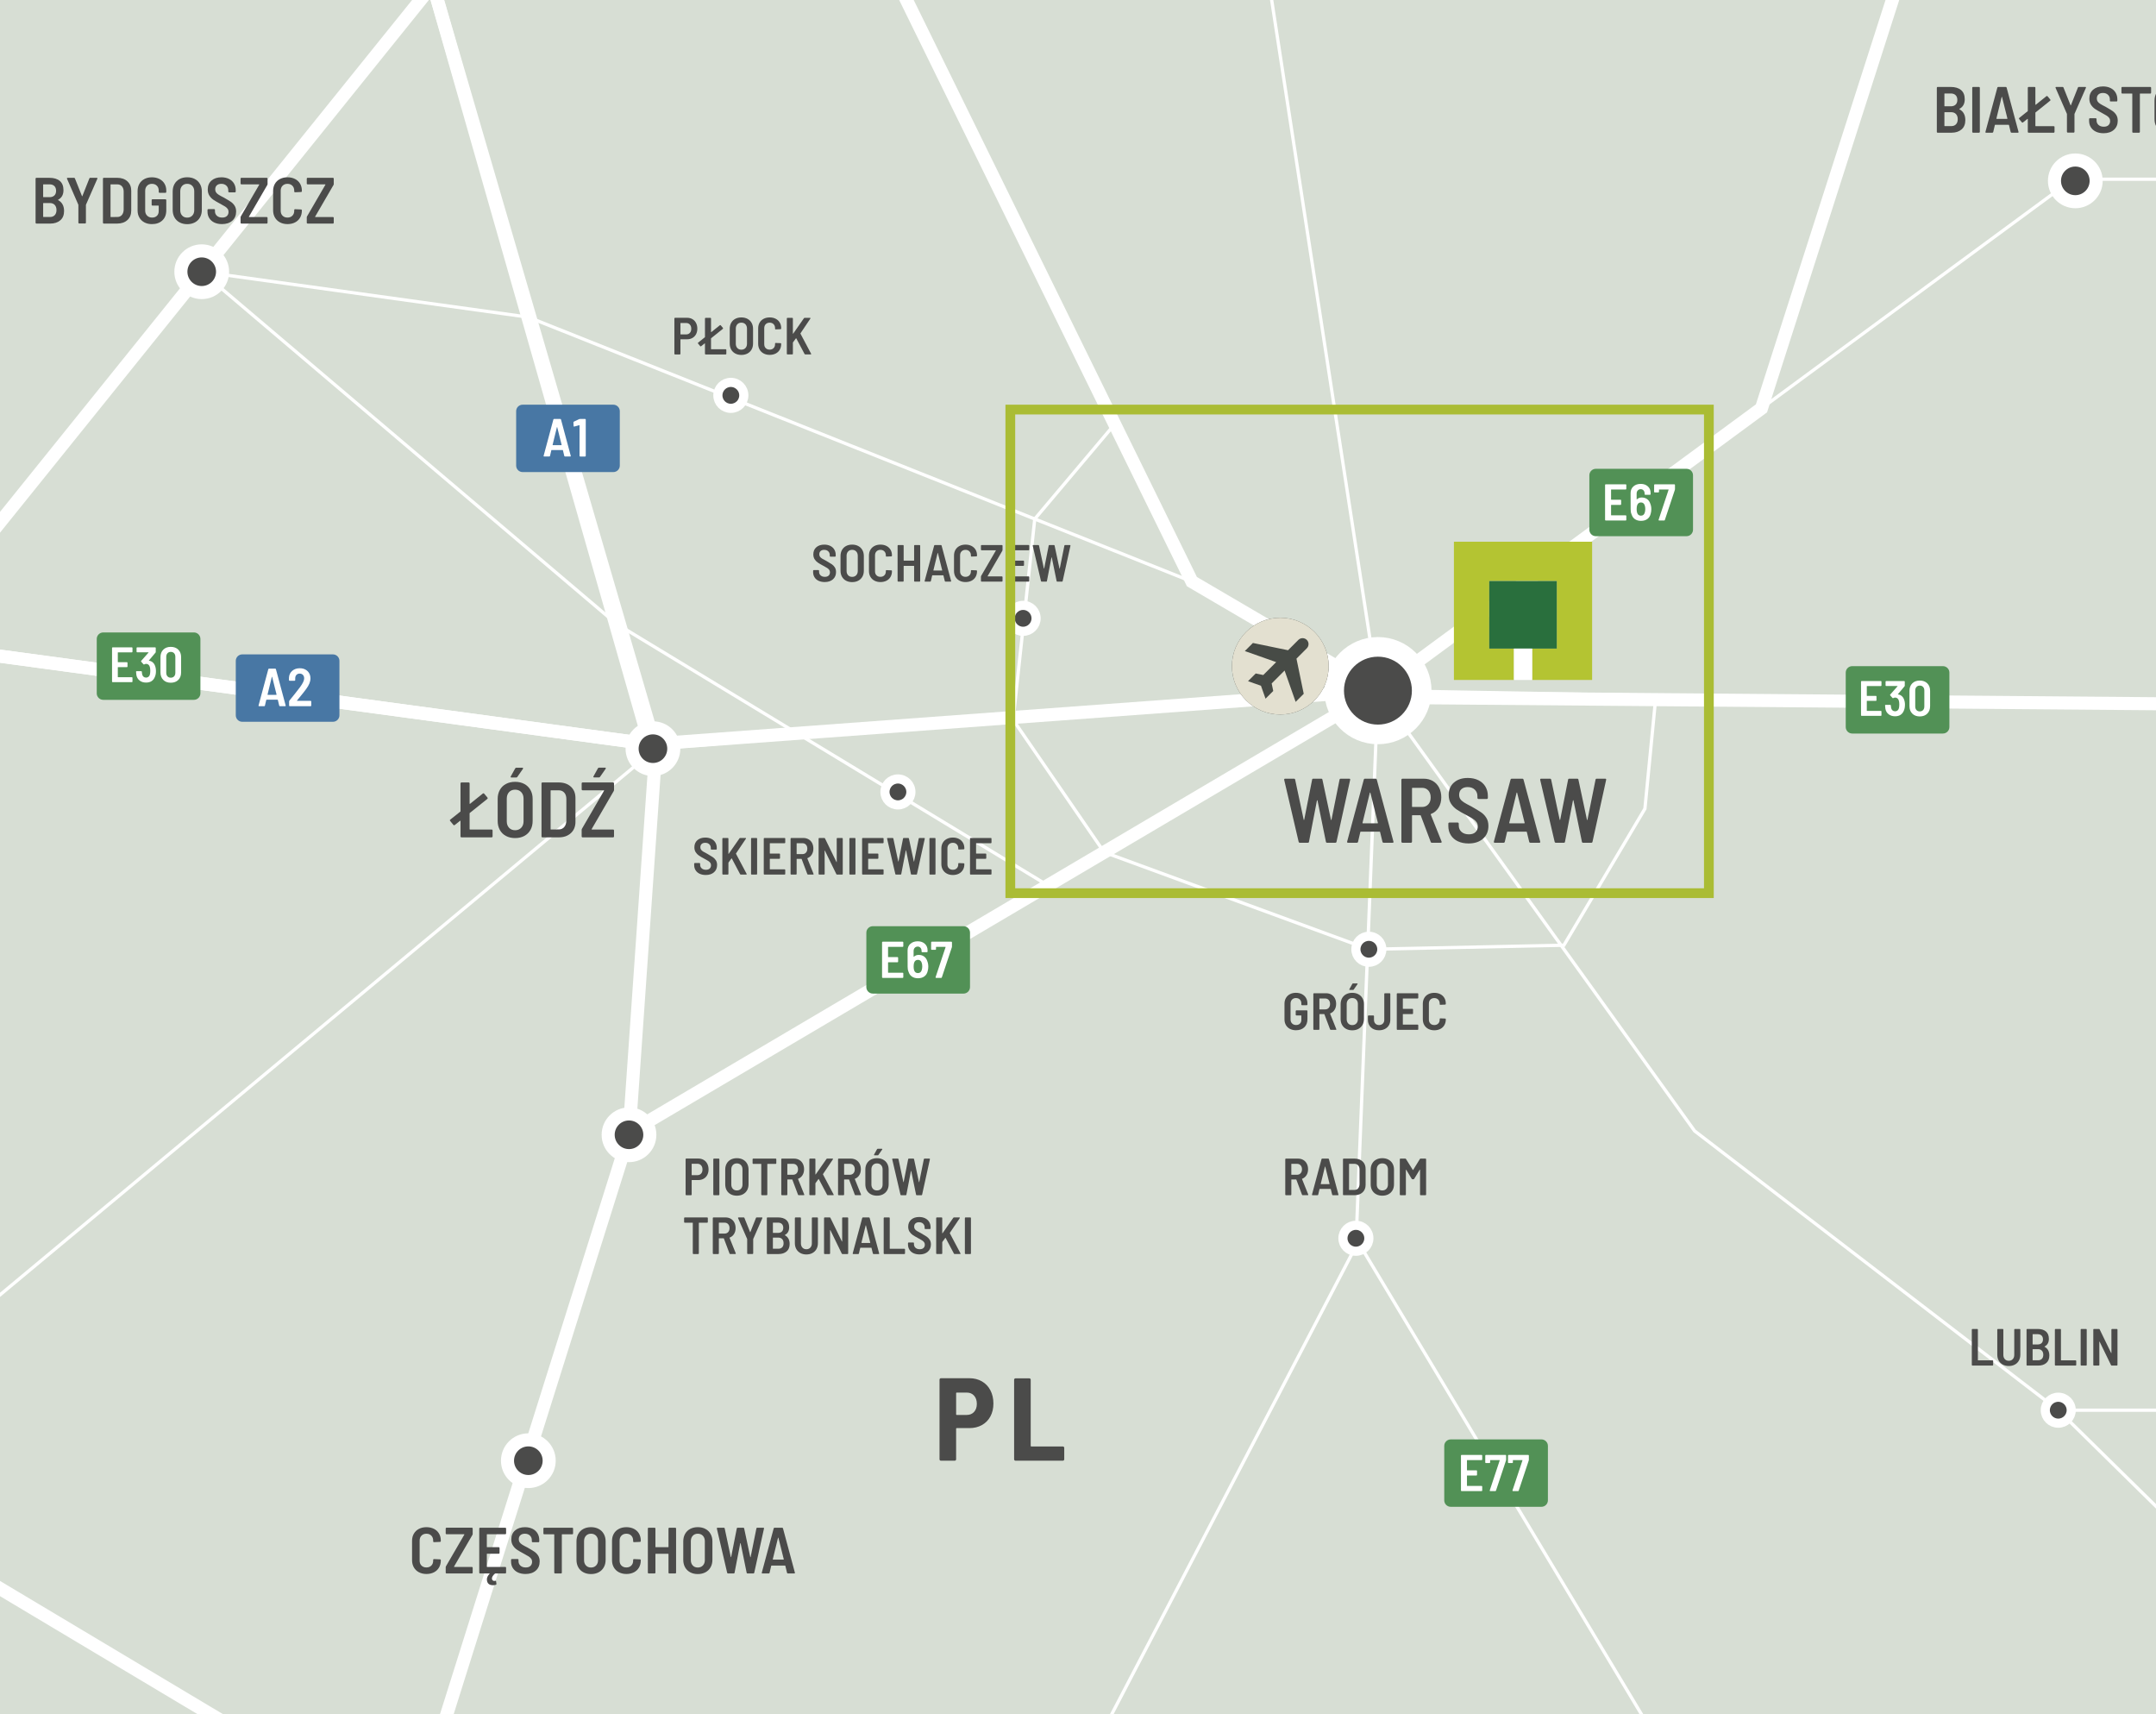 <?xml version="1.0" encoding="UTF-8"?> <svg xmlns="http://www.w3.org/2000/svg" xmlns:xlink="http://www.w3.org/1999/xlink" viewBox="0 0 221.102 175.748"><rect x="0" y="0" width="221.102" height="175.748" fill="#333333" stroke="none"/><defs><clipPath id="clippath"><rect width="221.102" height="175.748" style="fill: none;"></rect></clipPath><clipPath id="clippath-1"><rect width="221.102" height="175.748" style="fill: none;"></rect></clipPath><clipPath id="clippath-3"><rect width="221.102" height="175.748" style="fill: none;"></rect></clipPath><clipPath id="clippath-4"><rect width="221.102" height="175.748" style="fill: none;"></rect></clipPath><clipPath id="clippath-5"><rect width="221.102" height="175.748" style="fill: none;"></rect></clipPath><clipPath id="clippath-6"><rect width="221.102" height="175.748" style="fill: none;"></rect></clipPath><clipPath id="clippath-8"><rect width="221.102" height="175.748" style="fill: none;"></rect></clipPath><clipPath id="clippath-15"><rect width="221.102" height="175.748" style="fill: none;"></rect></clipPath><clipPath id="clippath-16"><rect width="221.102" height="175.748" style="fill: none;"></rect></clipPath><clipPath id="clippath-20"><rect width="221.102" height="175.748" style="fill: none;"></rect></clipPath><clipPath id="clippath-21"><rect width="221.102" height="175.748" style="fill: none;"></rect></clipPath><clipPath id="clippath-22"><rect width="221.102" height="175.748" style="fill: none;"></rect></clipPath><clipPath id="clippath-23"><rect width="221.102" height="175.748" style="fill: none;"></rect></clipPath><clipPath id="clippath-24"><rect width="221.102" height="175.748" style="fill: none;"></rect></clipPath><clipPath id="clippath-25"><rect width="221.102" height="175.748" style="fill: none;"></rect></clipPath><clipPath id="clippath-26"><rect width="221.102" height="175.748" style="fill: none;"></rect></clipPath></defs><g style="isolation: isolate;"><g id="Layer_2"><g id="Layer_1-2" data-name="Layer_1"><g style="clip-path: url(#clippath);"><rect width="221.102" height="175.748" style="fill: #d9d9d9;"></rect><g style="clip-path: url(#clippath-1);"><path d="M479,481.943l-1.891-1.891h-7.202l-17.983,17.982h-8.999l-16.8-16.799v-2.612h4.187l25.029-25.321v-22.583l13.075-13.075v11.886h40.71l-11.291-11.293v-8.913l-14.264-14.264v-15.749l-15.749-15.749v-19.315l-39.818-39.819h-65.393v12.833l-17.885,17.885h-28.416l-15.266,15.267-17.829-17.83h-65.002v-3.9h-10.884l-22.324-22.323,8.168-8.168v-31.503h13.376v-22.954l56.682-56.683v-37.887l-13.817-13.818v-21.99l20.503-20.504h89.147l7.726,7.726h20.206v12.778h16.641l6.091,6.092,15.749-15.749,11.144,11.144h7.131l6.687,6.686,13.817-13.819h5.647v19.315l15.154-15.154h4.457v5.646h15.749l16.641,16.641v-33.282l21.395-21.395h26.744l5.98,5.98h4.272l12.053-12.054v-8.932h9.787l9.138,9.138,13.038-13.038s3.009,4.123,4.123,4.123h21.172l11.589,11.589v10.697l10.92,10.92v7.132h-13.818l11.033,11.032v20.392h30.866l11.478,11.478v30.644l13.094,13.094,6.073-6.073h14.597l15.322,15.322,10.42-10.419h11.923l9.082-9.083,11.088,11.088s-.335,17.05,0,17.05h9.248l9.36,9.359v-11.588h8.469v7.132h10.921l11.365,11.366,8.581-8.581,24.292,24.293,7.69-7.69,6.239,6.241-7.019,7.02,10.14,10.141-13.483,13.483h-10.142l15.546,15.544h-11.087l-5.768,5.768v7.995h10.002v43.013h-41.23l-20.615,20.615v22.176h-28.193l-22.844,22.842h-17.049l-5.738,5.74h-22.788l-41.315,41.313v9.891l11.52,11.519v9.652l10.44,10.44,19.02-19.02,8.468,8.469h21.508v18.163h-44.574l-15.712,15.712h-18.831l-23.123,23.123h-10.977l-10.948-10.948,7.494-7.494v-30.199h-15.489l-7.911-7.911h-20.839l26.577-26.577h21.116v-14.542h-55.493l-15.378-15.378,12.48-12.48h-44.573l-63.63,63.779Z" style="fill: #f5f6f4;"></path><path d="M479,481.943l-1.891-1.891h-7.202l-17.983,17.982h-8.999l-16.8-16.799v-2.612h4.187l25.029-25.321v-22.583l13.075-13.075v11.886h40.71l-11.291-11.293v-8.913l-14.264-14.264v-15.749l-15.749-15.749v-19.315l-39.818-39.819h-65.393v12.833l-17.885,17.885h-28.416l-15.266,15.267-17.829-17.83h-65.002v-3.9h-10.884l-22.324-22.323,8.168-8.168v-31.503h13.376v-22.954l56.682-56.683v-37.887l-13.817-13.818v-21.99l20.503-20.504h89.147l7.726,7.726h20.206v12.778h16.641l6.091,6.092,15.749-15.749,11.144,11.144h7.131l6.687,6.686,13.817-13.819h5.647v19.315l15.154-15.154h4.457v5.646h15.749l16.641,16.641v-33.282l21.395-21.395h26.744l5.98,5.98h4.272l12.053-12.054v-8.932h9.787l9.138,9.138,13.038-13.038s3.009,4.123,4.123,4.123h21.172l11.589,11.589v10.697l10.92,10.92v7.132h-13.818l11.033,11.032v20.392h30.866l11.478,11.478v30.644l13.094,13.094,6.073-6.073h14.597l15.322,15.322,10.42-10.419h11.923l9.082-9.083,11.088,11.088s-.335,17.05,0,17.05h9.248l9.36,9.359v-11.588h8.469v7.132h10.921l11.365,11.366,8.581-8.581,24.292,24.293,7.69-7.69,6.239,6.241-7.019,7.02,10.14,10.141-13.483,13.483h-10.142l15.546,15.544h-11.087l-5.768,5.768v7.995h10.002v43.013h-41.23l-20.615,20.615v22.176h-28.193l-22.844,22.842h-17.049l-5.738,5.74h-22.788l-41.315,41.313v9.891l11.52,11.519v9.652l10.44,10.44,19.02-19.02,8.468,8.469h21.508v18.163h-44.574l-15.712,15.712h-18.831l-23.123,23.123h-10.977l-10.948-10.948,7.494-7.494v-30.199h-15.489l-7.911-7.911h-20.839l26.577-26.577h21.116v-14.542h-55.493l-15.378-15.378,12.48-12.48h-44.573l-63.63,63.779Z" style="fill: none; stroke: #d6dbd3; stroke-miterlimit: 10; stroke-width: 1.34px;"></path></g><g style="clip-path: url(#clippath-3);"><polygon points="-21.02 294.167 44.354 244.105 54.182 244.105 54.182 231.625 37.013 214.531 15.769 214.531 9.015 207.853 9.015 192.698 -5.843 192.698 -17.443 181.098 -22.288 181.098 -22.288 206.887 -29.355 206.887 -51.196 185.047 -39.867 174.127 -45.403 168.589 -74.783 168.589 -92.741 150.631 -101.904 160.01 -112.521 160.01 -125.595 146.936 -147.882 169.224 -165.118 169.224 -179.827 183.932 -197.21 183.932 -214.519 201.241 -197.062 218.7 -197.062 236.083 -133.207 299.938 -120.197 299.938 -93.496 273.234 -82.805 273.234 -71.518 284.523 -56.655 284.523 -48.376 294.167 -21.02 294.167" style="fill: #e7ebe5;"></polygon><polyline points="-21.02 294.167 44.354 244.105 54.182 244.105 54.182 231.625 37.013 214.531 15.769 214.531 9.015 207.853 9.015 192.698 -5.843 192.698 -17.443 181.098 -22.288 181.098 -22.288 206.887 -29.355 206.887 -51.196 185.047 -39.867 174.127 -45.403 168.589 -74.783 168.589 -92.741 150.631 -101.904 160.01 -112.521 160.01 -125.595 146.936 -147.882 169.224 -165.118 169.224 -179.827 183.932 -197.21 183.932 -214.519 201.241 -197.062 218.7 -197.062 236.083 -133.207 299.938 -120.197 299.938 -93.496 273.234 -82.805 273.234 -71.518 284.523 -56.655 284.523 -48.376 294.167 -21.02 294.167" style="fill: none; stroke: #c2cdbd; stroke-miterlimit: 10; stroke-width: 1.34px;"></polyline></g><rect width="221.102" height="175.748" style="fill: #d7ded4;"></rect><g style="clip-path: url(#clippath-4);"><polygon points="-99.952 158.013 -99.954 123.982 -114.713 109.383 -114.713 48.875 -132.598 30.989 -132.598 22.577 -123.489 13.466 -123.489 -9.738 -123.489 -31.653 -104.93 -50.212 -58.736 -50.212 -25.225 -83.723 -9.706 -83.723 5.713 -99.142 39.622 -99.142 39.622 -77.119 52.548 -64.193 84.79 -64.193 95.859 -75.261 215.537 -75.261 238.827 -51.972 238.827 -16.499 256.005 .681 256.005 42.932 226.561 72.378 249.413 72.378 249.413 135.347 263.23 149.164 263.23 187.051 206.549 243.734 206.549 266.688 193.173 266.688 174.531 248.289 113.34 248.289 104.876 256.753 93.622 256.753 80.926 244.106 54.184 244.106 54.184 231.624 37.012 214.532 15.77 214.532 9.016 207.852 9.016 192.698 -5.843 192.698 -17.442 181.097 -22.288 181.097 -22.288 206.886 -29.354 206.886 -51.196 185.046 -39.868 174.126 -45.403 168.59 -74.783 168.59 -92.742 150.63 -99.952 158.013" style="fill: none; stroke: #c2cdbd; stroke-miterlimit: 10; stroke-width: 1.34px;"></polygon><polyline points="66.149 360.963 19.027 366.295 -7.001 346.413 -6.756 322.311 -21.02 294.166 -48.774 264.811 -119.777 201.954 -132.971 174.308 -156.278 148.368 -156.278 102.229 -172.188 50.76 -196.379 42.628 -210.795 5.978 -308.168 -19.316 -344.245 7.315 -373.311 7.315 -382.751 73.663 -391.878 99.057 -405.027 106.992 -416.807 141.24 -410.297 185.829 -378.474 245.04 -357.541 263.152 -301.074 261.043 -244.755 251.237" style="fill: none; stroke: #fff; stroke-miterlimit: 10; stroke-width: .335px;"></polyline><polyline points="-156.277 148.368 -77.792 134.159 -21.057 150.291 50.558 193.068 98.645 205.206 276.821 209.213" style="fill: none; stroke: #fff; stroke-miterlimit: 10; stroke-width: .335px;"></polyline><polyline points="-445.374 236.926 -401.468 202.257 -351.657 183.488 -323.909 165.874 -239.012 157.787 -201.78 161.361 -224.202 128.012 -192.585 62.304 -172.188 50.761 -144.377 -17.886 -104.821 -20.395 -55.756 -46.751 -8.7 -74.699 35.118 -79.792 44.394 -1.58 66.643 76.298 -9.966 65.926 -77.785 60.925 -167.608 65.576 -192.585 62.304 -230.512 65.687 -272.611 72.812 -308.346 66.01 -343.299 73.664 -382.751 73.664" style="fill: none; stroke: #fff; stroke-miterlimit: 10; stroke-width: 1.34px;"></polyline><polyline points="67.258 76.76 -21.057 150.291 -33.831 185.828 -56.971 185.828 -75.003 202.134 -119.776 201.954 -166.731 221.303 -178.727 223.234 -185.951 224.398 -214.557 245.653 -244.929 250.961 -266.825 230.598 -293.039 224.699 -352.773 212.62 -355.789 243.462 -357.539 263.354 -368.211 277.794 -373.679 285.673 -392.797 345.161" style="fill: none; stroke: #fff; stroke-miterlimit: 10; stroke-width: .335px;"></polyline><polyline points="73.622 -39.38 122.232 59.631 141.31 70.81 67.258 76.76 64.506 116.347 41.986 187.943 15.484 228.145 -19.178 266.948 -48.774 264.811" style="fill: none; stroke: #fff; stroke-miterlimit: 10; stroke-width: .335px;"></polyline><polyline points="64.506 116.346 141.31 70.809 274.942 73.162" style="fill: none; stroke: #fff; stroke-miterlimit: 10; stroke-width: .335px;"></polyline><polyline points="141.31 70.809 139.049 127.773 98.644 205.204" style="fill: none; stroke: #fff; stroke-miterlimit: 10; stroke-width: .335px;"></polyline><polyline points="141.31 70.809 173.787 115.954 211.078 144.584 276.821 209.213" style="fill: none; stroke: #fff; stroke-miterlimit: 10; stroke-width: .335px;"></polyline><polyline points="141.31 70.809 212.569 18.373 270.906 18.373" style="fill: none; stroke: #fff; stroke-miterlimit: 10; stroke-width: .335px;"></polyline><polyline points="249.678 -126.052 208.704 -45.646 180.643 41.867" style="fill: none; stroke: #fff; stroke-miterlimit: 10; stroke-width: .335px;"></polyline><line x1="211.078" y1="144.584" x2="270.906" y2="144.584" style="fill: none; stroke: #fff; stroke-miterlimit: 10; stroke-width: .335px;"></line><polyline points="139.049 126.957 186.996 206.854 152.831 266.996" style="fill: none; stroke: #fff; stroke-miterlimit: 10; stroke-width: .335px;"></polyline></g><line x1="63.208" y1="63.954" x2="107.469" y2="90.779" style="fill: none; stroke: #fff; stroke-miterlimit: 10; stroke-width: .335px;"></line><line x1="122.232" y1="59.632" x2="54.182" y2="32.518" style="fill: none; stroke: #fff; stroke-miterlimit: 10; stroke-width: .335px;"></line><polyline points="114.31 43.494 106.117 53.211 103.898 73.804 113.232 87.378 140.379 97.327 160.381 96.912 168.689 82.916 169.779 71.733" style="fill: none; stroke: #fff; stroke-miterlimit: 10; stroke-width: .335px;"></polyline><g style="clip-path: url(#clippath-5);"><line x1="-9.966" y1="65.925" x2="44.394" y2="-1.58" style="fill: none; stroke: #fff; stroke-miterlimit: 10; stroke-width: 1.34px;"></line></g><polyline points="54.183 32.517 20.687 27.859 63.208 63.954" style="fill: none; stroke: #fff; stroke-miterlimit: 10; stroke-width: .335px;"></polyline><g style="clip-path: url(#clippath-6);"><line x1="141.31" y1="70.809" x2="116.253" y2="-91.993" style="fill: none; stroke: #fff; stroke-miterlimit: 10; stroke-width: .335px;"></line><polyline points="-217.933 -43.509 -210.794 5.978 -196.378 42.628 -172.187 50.761 -167.609 65.575 -77.784 60.924 -9.966 65.925 66.643 76.297 141.31 70.809 180.642 41.867 208.703 -45.646 249.677 -126.052" style="fill: none; stroke: #fff; stroke-miterlimit: 10; stroke-width: 1.34px;"></polyline><polyline points="142.006 71.506 248.897 72.379 280.703 41.357" style="fill: none; stroke: #fff; stroke-miterlimit: 10; stroke-width: 1.34px;"></polyline><polyline points="35.165 -79.275 38.285 -51.768 44.393 -1.581 67.258 76.76 64.506 116.345 41.988 187.943 15.484 228.146 -19.177 266.948 -48.774 264.81 -41.907 326.147" style="fill: none; stroke: #fff; stroke-miterlimit: 10; stroke-width: 1.34px;"></polyline><polyline points="64.142 116.346 141.31 70.809 122.233 59.632 73.622 -39.381 38.285 -51.767" style="fill: none; stroke: #fff; stroke-miterlimit: 10; stroke-width: 1.34px;"></polyline><polyline points="-104.82 -20.396 -77.785 60.924 -77.785 84.756 -42.392 126.21 -46.239 143.13 -21.057 150.291 50.558 193.068 98.644 205.205 279.868 209.257" style="fill: none; stroke: #fff; stroke-miterlimit: 10; stroke-width: 1.34px;"></polyline><polyline points="-344.244 7.315 -314.32 24.886 -308.346 66.009 -272.271 72.793 -242.658 67.743 -224.201 128.012 -172.811 151.415 -156.277 148.367 -132.971 174.309 -119.777 201.954 -48.773 264.812 -21.021 294.167 -6.755 322.311 -7 346.413 19.026 366.296 66.15 360.964 92.228 441.144 157.12 441.144 157.12 463.729 181.843 463.729 198.637 522.799 225.399 549.146 202.626 571.424 202.626 579.982 241.509 618.014 232.475 620.497 221.169 680.289 221.169 709.672 209.861 740.081 195.192 746.212 195.192 770.012 208.812 783.631" style="fill: none; stroke: #fff; stroke-miterlimit: 10; stroke-width: 1.34px;"></polyline></g><g><path d="M100.7,141.63c.374.217.664.523.869.917.205.395.308.845.308,1.351,0,.499-.103.939-.308,1.321s-.495.678-.869.887-.802.313-1.285.313h-1.303c-.04,0-.06.021-.06.061v3.137c0,.04-.014.074-.042.103s-.062.042-.103.042h-1.411c-.041,0-.075-.014-.103-.042-.028-.028-.042-.062-.042-.103v-8.167c0-.04.014-.074.042-.103.028-.028.062-.042.103-.042h2.919c.482,0,.911.108,1.285.325ZM99.892,144.761c.189-.205.284-.48.284-.826,0-.354-.095-.636-.284-.845s-.44-.313-.754-.313h-1.025c-.04,0-.06.02-.06.06v2.172c0,.04.02.061.06.061h1.025c.314,0,.565-.103.754-.308Z" style="fill: #4b4b4a;"></path><path d="M104.042,149.719c-.028-.028-.042-.062-.042-.103v-8.155c0-.04.014-.074.042-.103.028-.028.062-.042.103-.042h1.411c.04,0,.074.014.103.042s.042.062.042.103v6.78c0,.04.021.06.061.06h3.233c.04,0,.074.015.103.043.027.027.042.062.042.103v1.17c0,.04-.015.074-.042.103-.028.028-.062.042-.103.042h-4.85c-.041,0-.075-.014-.103-.042Z" style="fill: #4b4b4a;"></path></g><g><path d="M48.198,85.048h2.22c.027,0,.049.01.068.028.019.02.028.042.028.068v.611c0,.027-.009.05-.028.068-.019.019-.042.028-.068.028h-3.096c-.027,0-.05-.01-.068-.028-.019-.019-.028-.041-.028-.068v-1.576c0-.016-.005-.026-.016-.032-.011-.005-.021-.003-.032.008l-.547.435c-.021.017-.043.024-.064.024s-.045-.014-.072-.04l-.33-.402c-.021-.032-.032-.054-.032-.064,0-.021.014-.046.04-.072l1.03-.82c.016-.011.024-.027.024-.049v-2.847c0-.026.009-.05.028-.068.019-.019.042-.028.068-.028h.74c.027,0,.049.01.068.028.019.019.028.042.028.068v2.067c0,.016.005.026.016.032.01.005.021.002.032-.009l1.311-1.054c.027-.016.048-.023.064-.023.021,0,.045.014.072.04l.338.402c.016.021.024.043.024.064s-.013.045-.04.072l-1.793,1.439c-.016.005-.024.021-.024.048v1.608c0,.027.013.04.04.04Z" style="fill: #4b4b4a;"></path><path d="M51.886,85.708c-.271-.145-.48-.35-.627-.615s-.221-.572-.221-.921v-2.269c0-.343.074-.646.221-.912s.356-.471.627-.615c.271-.145.583-.218.937-.218.359,0,.674.073.945.218.271.145.481.35.631.615.15.266.225.569.225.912v2.269c0,.349-.075.655-.225.921-.15.266-.361.471-.631.615-.271.145-.586.217-.945.217-.354,0-.667-.072-.937-.217ZM53.454,84.867c.158-.169.237-.387.237-.655v-2.332c0-.273-.079-.495-.237-.664s-.369-.253-.631-.253c-.258,0-.464.084-.62.253-.155.169-.233.391-.233.664v2.332c0,.269.078.486.233.655.156.169.362.254.62.254.262,0,.473-.085.631-.254ZM52.372,79.684c-.011-.021-.008-.049.008-.081l.458-.828c.027-.043.067-.064.121-.064h.603c.038,0,.063.012.076.036.014.024.009.053-.012.085l-.571.82c-.027.043-.064.063-.112.063h-.499c-.038,0-.062-.01-.072-.031Z" style="fill: #4b4b4a;"></path><path d="M55.561,85.824c-.019-.019-.028-.041-.028-.068v-5.437c0-.026.009-.05.028-.068.019-.019.042-.028.068-.028h1.665c.52,0,.937.146,1.25.435.314.289.471.676.471,1.158v2.444c0,.483-.157.869-.471,1.158-.313.29-.73.435-1.25.435h-1.665c-.027,0-.05-.01-.068-.028ZM56.506,85.048l.796-.008c.23,0,.415-.079.555-.237s.214-.374.225-.647v-2.235c0-.273-.071-.49-.213-.651s-.331-.241-.567-.241h-.796c-.027,0-.04.014-.04.04v3.94c0,.027.013.04.04.04Z" style="fill: #4b4b4a;"></path><path d="M59.678,85.824c-.019-.019-.028-.041-.028-.068v-.667c0-.043.01-.083.032-.121l2.26-3.893c.016-.032.005-.048-.032-.048h-2.164c-.027,0-.049-.01-.068-.028-.019-.019-.028-.041-.028-.068v-.611c0-.026.009-.05.028-.068.019-.019.042-.028.068-.028h3.128c.027,0,.05.01.068.028.019.019.028.042.028.068v.668c0,.043-.011.083-.032.12l-2.26,3.893c-.016.032-.005.048.032.048h2.163c.027,0,.05.01.068.028.019.02.028.042.028.068v.611c0,.027-.009.05-.028.068-.019.019-.042.028-.068.028h-3.128c-.027,0-.049-.01-.068-.028ZM60.856,79.676c-.011-.021-.008-.048.008-.08l.458-.828c.027-.043.067-.064.121-.064h.603c.038,0,.063.012.076.036.014.024.009.052-.012.084l-.571.82c-.027.043-.064.064-.112.064h-.499c-.038,0-.062-.011-.072-.032Z" style="fill: #4b4b4a;"></path></g><g><path d="M71.011,32.721c.159.093.282.225.37.395s.131.363.131.581c0,.215-.044.404-.131.568-.087.165-.211.293-.37.384-.159.091-.341.137-.544.137h-.66c-.018,0-.026.009-.026.026v1.464c0,.018-.006.033-.019.046s-.028.019-.045.019h-.493c-.018,0-.033-.006-.046-.019-.012-.013-.019-.028-.019-.046v-3.63c0-.018.006-.033.019-.045.013-.013.028-.02.046-.02h1.238c.208,0,.391.047.55.14ZM70.748,34.129c.095-.105.142-.245.142-.421,0-.179-.047-.321-.142-.429s-.221-.161-.378-.161h-.563c-.018,0-.026.01-.026.027v1.115c0,.018.009.026.026.026h.563c.157,0,.283-.053.378-.158Z" style="fill: #4b4b4a;"></path><path d="M72.943,35.804h1.48c.018,0,.033.006.045.019s.019.028.019.046v.407c0,.018-.006.033-.019.046s-.028.019-.045.019h-2.064c-.018,0-.033-.006-.045-.019s-.019-.028-.019-.046v-1.051c0-.011-.004-.018-.011-.021-.007-.004-.015-.002-.021.006l-.365.289c-.014.011-.029.017-.043.017s-.03-.01-.048-.027l-.22-.268c-.014-.021-.021-.036-.021-.043,0-.015.009-.03.027-.049l.687-.547c.011-.007.016-.018.016-.032v-1.897c0-.019.006-.033.019-.046s.028-.019.045-.019h.494c.018,0,.033.006.045.019s.019.027.019.046v1.378c0,.011.004.018.011.021.007.003.015.002.021-.006l.874-.702c.018-.011.032-.016.043-.016.014,0,.03.009.048.026l.225.268c.011.015.016.029.016.043,0,.015-.009.031-.027.049l-1.196.96c-.011.003-.016.014-.016.031v1.073c0,.018.009.026.027.026Z" style="fill: #4b4b4a;"></path><path d="M75.401,36.244c-.18-.097-.32-.233-.418-.41s-.147-.381-.147-.613v-1.513c0-.229.049-.432.147-.608s.238-.313.418-.41c.181-.097.389-.145.625-.145.239,0,.449.048.63.145.18.097.321.233.421.41s.15.38.15.608v1.513c0,.232-.05.437-.15.613s-.241.313-.421.41c-.181.097-.391.145-.63.145-.236,0-.444-.048-.625-.145ZM76.447,35.683c.105-.112.158-.258.158-.437v-1.555c0-.183-.053-.33-.158-.442-.105-.112-.246-.169-.421-.169-.172,0-.31.057-.413.169s-.155.26-.155.442v1.555c0,.179.052.324.155.437.104.113.241.169.413.169.175,0,.315-.056.421-.169Z" style="fill: #4b4b4a;"></path><path d="M78.315,36.241c-.179-.095-.317-.228-.416-.399-.098-.171-.147-.369-.147-.595v-1.576c0-.226.049-.423.147-.593s.237-.301.416-.394.384-.14.617-.14.438.046.616.137.317.22.416.386c.099.166.147.36.147.582v.032c0,.018-.006.034-.019.048-.013.015-.028.021-.045.021l-.499.021c-.042,0-.064-.021-.064-.064v-.064c0-.168-.051-.304-.153-.407-.102-.104-.235-.155-.399-.155-.168,0-.303.052-.405.155-.102.104-.153.239-.153.407v1.646c0,.168.051.303.153.404.102.103.237.153.405.153.164,0,.297-.051.399-.153.102-.102.153-.236.153-.404v-.069c0-.04.021-.06.064-.06l.499.021c.018,0,.033.007.045.019.013.013.019.028.019.046v.021c0,.222-.049.417-.147.587-.098.17-.237.301-.416.392s-.384.137-.616.137-.438-.048-.617-.143Z" style="fill: #4b4b4a;"></path><path d="M80.709,36.322c-.013-.013-.019-.028-.019-.046v-3.624c0-.019.006-.033.019-.046s.028-.019.046-.019h.493c.018,0,.033.006.045.019s.019.027.019.046v1.544c0,.011.004.018.011.021.007.004.015,0,.021-.011l1.099-1.576c.018-.028.043-.043.075-.043h.542c.025,0,.042.008.051.024.009.016.006.034-.008.056l-1.013,1.507c-.004.011-.004.023,0,.037l1.088,2.054c.007.015.011.025.011.032,0,.028-.018.043-.054.043h-.547c-.036,0-.062-.016-.081-.048l-.847-1.598c-.003-.011-.009-.017-.016-.017s-.014.004-.021.011l-.3.413c-.007.014-.011.024-.011.032v1.142c0,.018-.006.033-.019.046s-.028.019-.045.019h-.493c-.018,0-.033-.006-.046-.019Z" style="fill: #4b4b4a;"></path></g><g><path d="M133.522,122.488l-.579-1.539c-.007-.014-.016-.021-.026-.021h-.462c-.018,0-.026.01-.026.027v1.522c0,.018-.006.033-.019.046s-.028.019-.046.019h-.493c-.018,0-.033-.006-.046-.019s-.019-.028-.019-.046v-3.624c0-.019.006-.033.019-.046s.028-.019.046-.019h1.238c.204,0,.385.046.542.137s.278.22.364.386.129.356.129.571c0,.232-.054.435-.161.605-.107.172-.254.293-.439.365-.018.007-.023.02-.017.037l.633,1.576c.004.008.006.018.006.032,0,.028-.019.043-.054.043h-.515c-.039,0-.064-.018-.075-.054ZM132.428,119.351v1.067c0,.018.009.026.026.026h.563c.15,0,.271-.051.364-.152s.14-.237.14-.405c0-.171-.047-.308-.14-.41-.093-.102-.214-.152-.364-.152h-.563c-.018,0-.026.009-.026.026Z" style="fill: #4b4b4a;"></path><path d="M136.616,122.488l-.14-.573c-.004-.015-.013-.021-.026-.021h-1.104c-.015,0-.023.007-.027.021l-.134.573c-.011.036-.036.054-.075.054h-.51c-.046,0-.063-.023-.053-.069l.976-3.63c.011-.036.035-.054.075-.054h.61c.04,0,.064.018.075.054l.977,3.63.005.021c0,.032-.02.048-.059.048h-.515c-.04,0-.064-.018-.075-.054ZM135.452,121.397c.008.005.015.008.021.008h.848c.007,0,.014-.003.021-.008.007-.006.009-.014.005-.024l-.439-1.759c-.004-.011-.009-.016-.016-.016-.008,0-.013.005-.017.016l-.429,1.759c-.004.011-.002.019.005.024Z" style="fill: #4b4b4a;"></path><path d="M137.744,122.523c-.013-.013-.019-.028-.019-.046v-3.624c0-.019.006-.033.019-.046s.028-.019.046-.019h1.109c.347,0,.625.097.834.289.209.193.313.451.313.772v1.63c0,.321-.104.579-.313.772-.209.192-.487.289-.834.289h-1.109c-.018,0-.033-.006-.046-.019ZM138.374,122.005l.531-.006c.153,0,.277-.052.37-.157s.143-.25.15-.432v-1.491c0-.182-.048-.327-.143-.434-.095-.107-.221-.161-.378-.161h-.531c-.018,0-.026.009-.026.026v2.628c0,.018.009.026.026.026Z" style="fill: #4b4b4a;"></path><path d="M141.132,122.445c-.181-.097-.32-.233-.418-.41-.099-.177-.147-.381-.147-.613v-1.513c0-.229.049-.432.147-.608.098-.177.237-.313.418-.41s.389-.145.625-.145c.239,0,.449.048.63.145.18.097.32.233.421.41.1.177.149.38.149.608v1.513c0,.232-.05.437-.149.613-.101.177-.241.313-.421.41-.181.097-.391.145-.63.145-.236,0-.444-.048-.625-.145ZM142.178,121.884c.104-.112.158-.258.158-.437v-1.555c0-.183-.054-.33-.158-.442-.105-.112-.246-.169-.421-.169-.172,0-.31.057-.413.169s-.155.26-.155.442v1.555c0,.179.052.324.155.437.104.113.241.169.413.169.175,0,.315-.056.421-.169Z" style="fill: #4b4b4a;"></path><path d="M145.687,118.788h.498c.019,0,.033.006.046.019s.019.027.019.046v3.624c0,.018-.006.033-.019.046s-.027.019-.046.019h-.493c-.018,0-.033-.006-.045-.019-.013-.013-.02-.028-.02-.046v-2.541c0-.015-.003-.022-.011-.024-.007-.002-.014.003-.021.014l-.568.938c-.014.028-.039.042-.074.042h-.103c-.035,0-.061-.014-.075-.042l-.568-.934c-.007-.011-.014-.015-.021-.013-.007,0-.01.01-.01.023v2.536c0,.018-.007.033-.02.046s-.027.019-.045.019h-.493c-.019,0-.033-.006-.046-.019s-.019-.028-.019-.046v-3.624c0-.019.006-.033.019-.046s.027-.019.046-.019h.493c.035,0,.061.015.074.043l.703,1.12c.011.021.021.021.032,0l.691-1.12c.014-.028.039-.043.075-.043Z" style="fill: #4b4b4a;"></path></g><g><path d="M132.286,105.491c-.177-.093-.314-.224-.412-.394-.099-.17-.147-.366-.147-.588v-1.598c0-.221.049-.417.147-.587.098-.17.235-.301.412-.394.178-.093.382-.14.614-.14s.438.046.616.137.317.219.416.384c.099.164.147.352.147.562v.123c0,.019-.006.033-.019.046s-.028.019-.046.019h-.493c-.018,0-.033-.006-.046-.019s-.019-.027-.019-.046v-.123c0-.161-.051-.292-.152-.395-.103-.102-.237-.152-.405-.152-.164,0-.298.053-.399.158s-.152.244-.152.415v1.619c0,.172.053.311.158.416s.242.158.41.158c.164,0,.295-.048.394-.143s.147-.224.147-.389v-.423c0-.019-.009-.027-.026-.027h-.488c-.018,0-.033-.006-.046-.019-.012-.013-.019-.027-.019-.046v-.391c0-.019.007-.033.019-.046.013-.013.028-.019.046-.019h1.072c.018,0,.033.006.046.019s.019.027.019.046v.836c0,.354-.107.632-.321.834-.215.202-.501.303-.858.303-.232,0-.437-.047-.614-.14Z" style="fill: #4b4b4a;"></path><path d="M136.401,105.534l-.579-1.539c-.007-.014-.016-.021-.026-.021h-.462c-.018,0-.026.01-.026.027v1.522c0,.018-.006.033-.019.046s-.028.019-.046.019h-.493c-.018,0-.033-.006-.046-.019s-.019-.028-.019-.046v-3.624c0-.019.006-.033.019-.046s.028-.019.046-.019h1.238c.204,0,.385.046.542.137s.278.22.364.386.129.356.129.571c0,.232-.054.435-.161.605-.107.172-.254.293-.439.365-.018.007-.023.02-.017.037l.633,1.576c.004.008.006.018.006.032,0,.028-.019.043-.054.043h-.515c-.039,0-.064-.018-.075-.054ZM135.307,102.398v1.067c0,.018.009.026.026.026h.563c.15,0,.271-.051.364-.152s.14-.237.14-.405c0-.171-.047-.308-.14-.41-.093-.102-.214-.152-.364-.152h-.563c-.018,0-.026.009-.026.026Z" style="fill: #4b4b4a;"></path></g><path d="M138.049,105.491c-.18-.097-.319-.233-.418-.41-.098-.177-.147-.381-.147-.613v-1.513c0-.229.05-.432.147-.608.099-.177.238-.313.418-.41.181-.097.39-.145.625-.145.239,0,.449.048.63.145s.321.233.421.41c.101.177.15.38.15.608v1.513c0,.232-.05.437-.15.613-.1.177-.24.313-.421.41s-.391.145-.63.145c-.235,0-.444-.048-.625-.145ZM139.095,104.931c.105-.112.158-.258.158-.437v-1.555c0-.183-.053-.33-.158-.442s-.246-.169-.421-.169c-.172,0-.31.057-.413.169s-.155.26-.155.442v1.555c0,.179.052.324.155.437.104.113.241.169.413.169.175,0,.315-.056.421-.169ZM138.375,101.476c-.008-.015-.006-.032.005-.054l.306-.552c.018-.029.045-.043.08-.043h.402c.025,0,.042.008.051.023.009.017.007.035-.008.057l-.381.547c-.018.028-.043.043-.075.043h-.332c-.025,0-.041-.007-.048-.021Z" style="fill: #4b4b4a;"></path><g><path d="M140.593,105.336c-.207-.196-.311-.458-.311-.783v-.375c0-.018.006-.033.019-.046.013-.012.028-.019.046-.019h.493c.018,0,.033.007.046.019.012.013.019.028.019.046v.381c0,.161.047.29.142.389s.221.147.378.147.286-.049.387-.147c.1-.099.149-.228.149-.389v-2.659c0-.019.007-.033.02-.046.012-.013.027-.019.045-.019h.488c.018,0,.033.006.046.019.012.013.019.027.019.046v2.653c0,.215-.049.403-.145.566-.097.162-.232.288-.408.378-.175.089-.375.134-.601.134-.347,0-.623-.099-.831-.295Z" style="fill: #4b4b4a;"></path><path d="M145.427,102.353c-.013.013-.028.019-.046.019h-1.49c-.018,0-.027.009-.027.026v1.008c0,.019.01.027.027.027h.954c.018,0,.033.006.046.019s.019.028.019.046v.407c0,.018-.006.033-.019.046s-.028.019-.046.019h-.954c-.018,0-.027.009-.027.026v1.03c0,.018.01.026.027.026h1.49c.018,0,.033.006.046.019s.019.028.019.046v.407c0,.018-.006.033-.019.046s-.028.019-.046.019h-2.074c-.019,0-.033-.006-.046-.019s-.019-.028-.019-.046v-3.624c0-.019.006-.033.019-.046s.027-.019.046-.019h2.074c.018,0,.033.006.046.019s.019.027.019.046v.407c0,.018-.006.033-.019.046Z" style="fill: #4b4b4a;"></path><path d="M146.475,105.489c-.179-.095-.317-.228-.415-.399-.099-.171-.147-.369-.147-.595v-1.576c0-.226.049-.423.147-.593.098-.17.236-.301.415-.394s.385-.14.617-.14.438.046.616.137.317.22.415.386c.099.166.147.36.147.582v.032c0,.018-.006.034-.019.048-.013.015-.027.021-.045.021l-.499.021c-.043,0-.064-.021-.064-.064v-.064c0-.168-.051-.304-.152-.407-.103-.104-.235-.155-.399-.155-.168,0-.304.052-.405.155s-.152.239-.152.407v1.646c0,.168.051.303.152.404.102.103.237.153.405.153.164,0,.297-.051.399-.153.102-.102.152-.236.152-.404v-.069c0-.04.021-.06.064-.06l.499.021c.018,0,.032.007.045.019.013.013.019.028.019.046v.021c0,.222-.049.417-.147.587-.098.17-.236.301-.415.392s-.385.137-.616.137-.438-.048-.617-.143Z" style="fill: #4b4b4a;"></path></g><g><path d="M202.232,139.99c-.013-.013-.019-.028-.019-.046v-3.624c0-.019.006-.033.019-.046s.028-.019.046-.019h.493c.018,0,.033.006.046.019s.019.027.019.046v3.126c0,.018.009.026.026.026h1.475c.019,0,.033.006.046.019s.019.028.019.046v.407c0,.018-.006.033-.019.046s-.027.019-.046.019h-2.059c-.018,0-.033-.006-.046-.019Z" style="fill: #4b4b4a;"></path><path d="M205.387,139.907c-.179-.097-.317-.233-.415-.41-.099-.177-.147-.382-.147-.614v-2.562c0-.019.006-.033.019-.046s.027-.019.046-.019h.493c.018,0,.032.006.045.019s.02.027.02.046v2.595c0,.179.051.323.152.435.102.11.236.166.405.166.168,0,.304-.056.407-.166.104-.111.155-.256.155-.435v-2.595c0-.019.006-.033.019-.046s.028-.019.046-.019h.493c.018,0,.033.006.046.019.012.013.019.027.019.046v2.562c0,.232-.05.438-.147.614-.099.177-.237.313-.416.41s-.386.145-.621.145c-.232,0-.438-.048-.617-.145Z" style="fill: #4b4b4a;"></path><path d="M209.851,139.743c-.209.177-.482.266-.818.266h-1.142c-.018,0-.033-.006-.046-.019s-.019-.028-.019-.046v-3.624c0-.019.006-.033.019-.046s.028-.019.046-.019h1.078c.36,0,.642.085.844.255s.303.423.303.759c0,.368-.145.629-.434.782-.019.011-.02.021-.006.032.325.175.488.474.488.896,0,.332-.104.587-.313.764ZM208.449,136.819v.998c0,.018.009.026.026.026h.499c.168,0,.3-.046.395-.137.094-.091.142-.219.142-.384,0-.168-.048-.298-.142-.391-.095-.093-.227-.14-.395-.14h-.499c-.018,0-.026.009-.026.026ZM209.4,139.318c.095-.101.143-.239.143-.418s-.048-.319-.145-.421c-.097-.103-.228-.153-.392-.153h-.531c-.018,0-.026.009-.026.027v1.088c0,.018.009.026.026.026h.536c.165,0,.294-.05.389-.149Z" style="fill: #4b4b4a;"></path><path d="M210.751,139.99c-.013-.013-.019-.028-.019-.046v-3.624c0-.019.006-.033.019-.046s.027-.019.046-.019h.493c.018,0,.032.006.045.019s.019.027.019.046v3.126c0,.018.01.026.027.026h1.475c.018,0,.033.006.045.019.013.013.02.028.02.046v.407c0,.018-.007.033-.02.046-.012.013-.027.019-.045.019h-2.059c-.019,0-.033-.006-.046-.019Z" style="fill: #4b4b4a;"></path><path d="M213.395,139.99c-.013-.013-.019-.028-.019-.046v-3.624c0-.019.006-.033.019-.046s.027-.019.046-.019h.493c.018,0,.032.006.045.019s.019.027.019.046v3.624c0,.018-.006.033-.019.046s-.027.019-.045.019h-.493c-.019,0-.033-.006-.046-.019Z" style="fill: #4b4b4a;"></path><path d="M216.547,136.275c.013-.013.027-.019.046-.019h.493c.018,0,.033.006.045.019.013.013.02.027.02.046v3.624c0,.018-.007.033-.02.046-.012.013-.027.019-.045.019h-.521c-.032,0-.057-.016-.075-.048l-1.169-2.402c-.007-.011-.014-.016-.021-.014-.007.002-.01.01-.01.024l.005,2.375c0,.018-.006.033-.019.046s-.028.019-.046.019h-.493c-.018,0-.033-.006-.046-.019s-.019-.028-.019-.046v-3.624c0-.019.006-.033.019-.046s.028-.019.046-.019h.515c.036,0,.061.016.075.048l1.174,2.413c.008.011.015.015.021.014.008-.002.011-.01.011-.024l-.005-2.386c0-.019.006-.033.019-.046Z" style="fill: #4b4b4a;"></path></g><g><path d="M72.163,118.922c.159.093.282.225.37.395s.131.363.131.581c0,.215-.044.404-.131.568-.087.165-.211.293-.37.384-.159.091-.341.137-.544.137h-.66c-.018,0-.026.009-.026.026v1.464c0,.018-.006.033-.019.046s-.028.019-.045.019h-.493c-.018,0-.033-.006-.046-.019-.012-.013-.019-.028-.019-.046v-3.63c0-.018.006-.033.019-.045.013-.013.028-.02.046-.02h1.238c.208,0,.391.047.55.14ZM71.899,120.329c.095-.105.142-.245.142-.421,0-.179-.047-.321-.142-.429s-.221-.161-.378-.161h-.563c-.018,0-.026.01-.026.027v1.115c0,.018.009.026.026.026h.563c.157,0,.283-.053.378-.158Z" style="fill: #4b4b4a;"></path><path d="M73.17,122.523c-.013-.013-.019-.028-.019-.046v-3.624c0-.019.006-.033.019-.046s.028-.019.046-.019h.493c.018,0,.033.006.045.019s.019.027.019.046v3.624c0,.018-.006.033-.019.046s-.028.019-.045.019h-.493c-.018,0-.033-.006-.046-.019Z" style="fill: #4b4b4a;"></path><path d="M74.939,122.445c-.18-.097-.32-.233-.418-.41s-.147-.381-.147-.613v-1.513c0-.229.049-.432.147-.608s.238-.313.418-.41c.181-.097.389-.145.625-.145.239,0,.449.048.63.145.18.097.321.233.421.41s.15.38.15.608v1.513c0,.232-.05.437-.15.613s-.241.313-.421.41c-.181.097-.391.145-.63.145-.236,0-.444-.048-.625-.145ZM75.985,121.884c.105-.112.158-.258.158-.437v-1.555c0-.183-.053-.33-.158-.442-.105-.112-.246-.169-.421-.169-.172,0-.31.057-.413.169s-.155.26-.155.442v1.555c0,.179.052.324.155.437.104.113.241.169.413.169.175,0,.315-.056.421-.169Z" style="fill: #4b4b4a;"></path><path d="M79.593,118.807c.013.013.019.027.019.046v.413c0,.018-.006.032-.019.045s-.028.019-.045.019h-.831c-.018,0-.027.01-.027.027v3.12c0,.018-.006.033-.019.046-.012.013-.027.019-.045.019h-.493c-.018,0-.033-.006-.045-.019-.013-.013-.019-.028-.019-.046v-3.12c0-.018-.009-.027-.027-.027h-.799c-.018,0-.033-.006-.045-.019-.013-.013-.019-.027-.019-.045v-.413c0-.019.006-.033.019-.046.012-.013.027-.019.045-.019h2.306c.018,0,.033.006.045.019Z" style="fill: #4b4b4a;"></path><path d="M81.837,122.488l-.579-1.539c-.007-.014-.016-.021-.027-.021h-.461c-.018,0-.027.01-.027.027v1.522c0,.018-.006.033-.019.046s-.028.019-.045.019h-.493c-.018,0-.033-.006-.046-.019s-.019-.028-.019-.046v-3.624c0-.019.006-.033.019-.046s.028-.019.046-.019h1.238c.204,0,.384.046.542.137s.279.22.365.386c.085.166.128.356.128.571,0,.232-.054.435-.161.605-.107.172-.254.293-.44.365-.018.007-.023.02-.016.037l.633,1.576c.003.008.005.018.005.032,0,.028-.018.043-.054.043h-.515c-.039,0-.064-.018-.075-.054ZM80.743,119.351v1.067c0,.018.009.026.027.026h.563c.15,0,.272-.051.365-.152s.139-.237.139-.405c0-.171-.046-.308-.139-.41-.093-.102-.214-.152-.365-.152h-.563c-.018,0-.027.009-.027.026Z" style="fill: #4b4b4a;"></path><path d="M83.019,122.523c-.013-.013-.019-.028-.019-.046v-3.624c0-.019.006-.033.019-.046s.028-.019.046-.019h.493c.018,0,.033.006.045.019s.019.027.019.046v1.544c0,.011.004.018.011.021.007.004.015,0,.021-.011l1.099-1.576c.018-.028.043-.043.075-.043h.542c.025,0,.042.008.051.024.009.016.006.034-.008.056l-1.013,1.507c-.004.011-.004.023,0,.037l1.088,2.054c.007.015.011.025.011.032,0,.028-.018.043-.054.043h-.547c-.036,0-.062-.016-.081-.048l-.847-1.598c-.003-.011-.009-.017-.016-.017s-.014.004-.021.011l-.3.413c-.007.014-.011.024-.011.032v1.142c0,.018-.006.033-.019.046s-.028.019-.045.019h-.493c-.018,0-.033-.006-.046-.019Z" style="fill: #4b4b4a;"></path><path d="M87.659,122.488l-.579-1.539c-.007-.014-.016-.021-.027-.021h-.461c-.018,0-.027.01-.027.027v1.522c0,.018-.006.033-.019.046s-.028.019-.045.019h-.493c-.018,0-.033-.006-.046-.019s-.019-.028-.019-.046v-3.624c0-.019.006-.033.019-.046s.028-.019.046-.019h1.238c.204,0,.384.046.542.137s.279.22.365.386c.085.166.128.356.128.571,0,.232-.054.435-.161.605-.107.172-.254.293-.44.365-.018.007-.023.02-.016.037l.633,1.576c.003.008.005.018.005.032,0,.028-.018.043-.054.043h-.515c-.039,0-.064-.018-.075-.054ZM86.565,119.351v1.067c0,.018.009.026.027.026h.563c.15,0,.272-.051.365-.152s.139-.237.139-.405c0-.171-.046-.308-.139-.41-.093-.102-.214-.152-.365-.152h-.563c-.018,0-.027.009-.027.026Z" style="fill: #4b4b4a;"></path><path d="M89.308,122.445c-.18-.097-.32-.233-.418-.41s-.147-.381-.147-.613v-1.513c0-.229.049-.432.147-.608s.238-.313.418-.41c.181-.097.389-.145.625-.145.239,0,.449.048.63.145.18.097.321.233.421.41s.15.38.15.608v1.513c0,.232-.05.437-.15.613s-.241.313-.421.41c-.181.097-.391.145-.63.145-.236,0-.444-.048-.625-.145ZM90.354,121.884c.105-.112.158-.258.158-.437v-1.555c0-.183-.053-.33-.158-.442-.105-.112-.246-.169-.421-.169-.172,0-.31.057-.413.169s-.155.26-.155.442v1.555c0,.179.052.324.155.437.104.113.241.169.413.169.175,0,.315-.056.421-.169ZM89.632,118.429c-.007-.015-.005-.032.005-.054l.306-.552c.018-.029.044-.043.08-.043h.402c.025,0,.042.008.051.023.009.017.006.035-.008.057l-.381.547c-.018.028-.043.043-.075.043h-.332c-.025,0-.042-.007-.048-.021Z" style="fill: #4b4b4a;"></path><path d="M92.345,122.488l-.847-3.63v-.021c0-.032.02-.048.059-.048h.515c.04,0,.062.02.07.059l.499,2.343c.004.011.009.017.016.017.007,0,.013-.007.016-.021l.461-2.338c.003-.039.026-.059.069-.059h.467c.039,0,.062.02.069.059l.499,2.343c.004.015.009.021.016.021.007,0,.013-.007.016-.021l.472-2.343c.007-.039.03-.059.069-.059h.494c.05,0,.069.023.059.069l-.799,3.625c-.007.039-.03.059-.069.059h-.483c-.039,0-.062-.02-.069-.059l-.494-2.418c-.003-.011-.009-.017-.016-.017-.007,0-.012.006-.016.017l-.466,2.418c-.003.039-.027.059-.07.059h-.466c-.036,0-.059-.018-.07-.054Z" style="fill: #4b4b4a;"></path></g><g><path d="M72.57,124.838c.013.013.019.027.019.046v.413c0,.018-.006.032-.019.045s-.028.019-.045.019h-.831c-.018,0-.027.01-.027.027v3.12c0,.018-.006.033-.019.046-.012.013-.027.019-.045.019h-.493c-.018,0-.033-.006-.045-.019-.013-.013-.019-.028-.019-.046v-3.12c0-.018-.009-.027-.027-.027h-.799c-.018,0-.033-.006-.045-.019-.013-.013-.019-.027-.019-.045v-.413c0-.019.006-.033.019-.046.012-.013.027-.019.045-.019h2.306c.018,0,.033.006.045.019Z" style="fill: #4b4b4a;"></path><path d="M74.814,128.519l-.579-1.539c-.007-.014-.016-.021-.027-.021h-.461c-.018,0-.027.01-.027.027v1.522c0,.018-.006.033-.019.046s-.028.019-.045.019h-.493c-.018,0-.033-.006-.046-.019s-.019-.028-.019-.046v-3.624c0-.019.006-.033.019-.046s.028-.019.046-.019h1.238c.204,0,.384.046.542.137s.279.22.365.386c.085.166.128.356.128.571,0,.232-.054.435-.161.605-.107.172-.254.293-.44.365-.018.007-.023.02-.016.037l.633,1.576c.003.008.005.018.005.032,0,.028-.018.043-.054.043h-.515c-.039,0-.064-.018-.075-.054ZM73.72,125.382v1.067c0,.018.009.026.027.026h.563c.15,0,.272-.051.365-.152s.139-.237.139-.405c0-.171-.046-.308-.139-.41-.093-.102-.214-.152-.365-.152h-.563c-.018,0-.027.009-.027.026Z" style="fill: #4b4b4a;"></path><path d="M76.644,128.548c-.012-.012-.019-.027-.019-.045v-1.448l-.005-.032-.928-2.128c-.003-.008-.005-.019-.005-.032,0-.028.018-.043.054-.043h.525c.04,0,.064.016.075.048l.579,1.448c.011.024.021.024.032,0l.574-1.448c.011-.032.036-.048.075-.048h.531c.025,0,.041.007.048.021s.007.032,0,.054l-.933,2.128-.005.032v1.448c0,.018-.006.033-.019.045-.012.013-.028.02-.045.02h-.488c-.018,0-.033-.007-.046-.02Z" style="fill: #4b4b4a;"></path><path d="M80.666,128.307c-.209.177-.482.266-.818.266h-1.142c-.018,0-.033-.006-.046-.019s-.019-.028-.019-.046v-3.624c0-.019.006-.033.019-.046s.028-.019.046-.019h1.078c.361,0,.642.085.844.255.202.17.303.423.303.759,0,.368-.145.629-.434.782-.018.011-.02.021-.005.032.325.175.488.474.488.896,0,.332-.104.587-.313.764ZM79.263,125.382v.998c0,.018.009.026.027.026h.499c.168,0,.299-.046.394-.137.094-.091.142-.219.142-.384,0-.168-.048-.298-.142-.391-.095-.093-.226-.14-.394-.14h-.499c-.018,0-.027.009-.027.026ZM80.215,127.881c.095-.101.142-.239.142-.418s-.048-.319-.145-.421c-.097-.103-.227-.153-.392-.153h-.531c-.018,0-.027.009-.027.027v1.088c0,.018.009.026.027.026h.536c.165,0,.294-.05.389-.149Z" style="fill: #4b4b4a;"></path><path d="M82.078,128.471c-.179-.097-.317-.233-.416-.41-.099-.177-.147-.382-.147-.614v-2.562c0-.019.006-.033.019-.046.013-.013.028-.019.046-.019h.493c.018,0,.033.006.045.019s.019.027.019.046v2.595c0,.179.051.323.153.435.102.11.236.166.405.166s.304-.056.407-.166c.104-.111.155-.256.155-.435v-2.595c0-.019.006-.033.019-.046.012-.013.028-.019.045-.019h.493c.018,0,.033.006.046.019.012.013.019.027.019.046v2.562c0,.232-.049.438-.147.614s-.237.313-.416.41-.386.145-.622.145c-.232,0-.438-.048-.617-.145Z" style="fill: #4b4b4a;"></path><path d="M86.38,124.838c.013-.013.028-.019.046-.019h.493c.018,0,.033.006.045.019.013.013.019.027.019.046v3.624c0,.018-.006.033-.019.046-.012.013-.028.019-.045.019h-.52c-.032,0-.057-.016-.075-.048l-1.169-2.402c-.007-.011-.014-.016-.021-.014-.007.002-.01.01-.01.024l.005,2.375c0,.018-.006.033-.019.046s-.028.019-.045.019h-.493c-.018,0-.033-.006-.046-.019s-.019-.028-.019-.046v-3.624c0-.019.006-.033.019-.046s.028-.019.046-.019h.515c.036,0,.061.016.075.048l1.174,2.413c.007.011.014.015.021.014.007-.002.011-.01.011-.024l-.005-2.386c0-.019.006-.033.019-.046Z" style="fill: #4b4b4a;"></path><path d="M89.515,128.519l-.14-.573c-.003-.015-.012-.021-.026-.021h-1.104c-.015,0-.023.007-.027.021l-.134.573c-.011.036-.036.054-.075.054h-.509c-.046,0-.064-.023-.053-.069l.976-3.63c.011-.036.036-.054.075-.054h.611c.04,0,.064.018.075.054l.976,3.63.005.021c0,.032-.02.048-.059.048h-.515c-.04,0-.064-.018-.075-.054ZM88.351,127.428c.007.005.014.008.021.008h.847c.007,0,.014-.003.021-.008.007-.006.009-.014.005-.024l-.439-1.759c-.004-.011-.009-.016-.016-.016-.007,0-.013.005-.016.016l-.429,1.759c-.003.011-.002.019.005.024Z" style="fill: #4b4b4a;"></path><path d="M90.643,128.554c-.013-.013-.019-.028-.019-.046v-3.624c0-.019.006-.033.019-.046s.028-.019.046-.019h.493c.018,0,.033.006.045.019s.019.027.019.046v3.126c0,.018.009.026.027.026h1.475c.018,0,.033.006.045.019.013.013.019.028.019.046v.407c0,.018-.006.033-.019.046-.012.013-.027.019-.045.019h-2.059c-.018,0-.033-.006-.046-.019Z" style="fill: #4b4b4a;"></path><path d="M93.68,128.489c-.179-.084-.317-.204-.416-.359s-.147-.335-.147-.539v-.139c0-.019.006-.033.019-.046.012-.013.027-.019.045-.019h.482c.018,0,.033.006.046.019.012.013.019.027.019.046v.106c0,.154.054.279.161.376.107.096.252.145.435.145.168,0,.296-.043.386-.129s.134-.198.134-.338c0-.097-.025-.18-.075-.249-.05-.069-.121-.134-.212-.193-.091-.059-.231-.138-.42-.238-.218-.114-.394-.216-.526-.306-.132-.089-.244-.204-.335-.343-.091-.14-.137-.31-.137-.51,0-.308.103-.55.309-.729.205-.179.476-.268.812-.268.232,0,.438.044.617.131.179.088.316.212.413.373.097.161.145.345.145.553v.112c0,.018-.006.033-.019.045-.012.013-.027.02-.045.02h-.482c-.018,0-.033-.007-.046-.02-.012-.012-.019-.027-.019-.045v-.102c0-.154-.052-.281-.155-.381-.104-.101-.243-.15-.418-.15-.154,0-.275.04-.365.121-.089.08-.134.191-.134.335,0,.096.023.179.07.246.046.068.117.133.211.193s.239.14.432.235c.257.147.447.262.568.344s.225.188.309.318c.084.131.126.291.126.48,0,.314-.105.564-.316.75-.211.187-.493.279-.847.279-.236,0-.443-.042-.622-.126Z" style="fill: #4b4b4a;"></path><path d="M96.026,128.554c-.013-.013-.019-.028-.019-.046v-3.624c0-.019.006-.033.019-.046s.028-.019.046-.019h.493c.018,0,.033.006.045.019s.019.027.019.046v1.544c0,.011.004.018.011.021.007.004.015,0,.021-.011l1.099-1.576c.018-.028.043-.043.075-.043h.542c.025,0,.042.008.051.024.009.016.006.034-.008.056l-1.013,1.507c-.004.011-.004.023,0,.037l1.088,2.054c.007.015.011.025.011.032,0,.028-.018.043-.054.043h-.547c-.036,0-.062-.016-.081-.048l-.847-1.598c-.003-.011-.009-.017-.016-.017s-.014.004-.021.011l-.3.413c-.007.014-.011.024-.011.032v1.142c0,.018-.006.033-.019.046s-.028.019-.045.019h-.493c-.018,0-.033-.006-.046-.019Z" style="fill: #4b4b4a;"></path><path d="M98.969,128.554c-.013-.013-.019-.028-.019-.046v-3.624c0-.019.006-.033.019-.046s.028-.019.046-.019h.493c.018,0,.033.006.045.019s.019.027.019.046v3.624c0,.018-.006.033-.019.046s-.028.019-.045.019h-.493c-.018,0-.033-.006-.046-.019Z" style="fill: #4b4b4a;"></path></g><g><path d="M71.752,89.586c-.179-.084-.317-.204-.416-.359s-.147-.335-.147-.539v-.139c0-.019.006-.033.019-.046.012-.013.027-.019.045-.019h.482c.018,0,.033.006.046.019.012.013.019.027.019.046v.106c0,.154.054.279.161.376.107.096.252.145.435.145.168,0,.296-.043.386-.129s.134-.198.134-.338c0-.097-.025-.18-.075-.249-.05-.069-.121-.134-.212-.193-.091-.059-.231-.138-.42-.238-.218-.114-.394-.216-.526-.306-.132-.089-.244-.204-.335-.343-.091-.14-.137-.31-.137-.51,0-.308.103-.55.309-.729.205-.179.476-.268.812-.268.232,0,.438.044.617.131.179.088.316.212.413.373.097.161.145.345.145.553v.112c0,.018-.006.033-.019.045-.012.013-.027.02-.045.02h-.482c-.018,0-.033-.007-.046-.02-.012-.012-.019-.027-.019-.045v-.102c0-.154-.052-.281-.155-.381-.104-.101-.243-.15-.418-.15-.154,0-.275.04-.365.121-.089.08-.134.191-.134.335,0,.096.023.179.07.246.046.068.117.133.211.193s.239.14.432.235c.257.147.447.262.568.344s.225.188.309.318c.084.131.126.291.126.48,0,.314-.105.564-.316.75-.211.187-.493.279-.847.279-.236,0-.443-.042-.622-.126Z" style="fill: #4b4b4a;"></path><path d="M74.098,89.65c-.013-.013-.019-.028-.019-.046v-3.624c0-.019.006-.033.019-.046s.028-.019.046-.019h.493c.018,0,.033.006.045.019s.019.027.019.046v1.544c0,.011.004.018.011.021.007.004.015,0,.021-.011l1.099-1.576c.018-.028.043-.043.075-.043h.542c.025,0,.042.008.051.024.009.016.006.034-.008.056l-1.013,1.507c-.004.011-.004.023,0,.037l1.088,2.054c.007.015.011.025.011.032,0,.028-.018.043-.054.043h-.547c-.036,0-.062-.016-.081-.048l-.847-1.598c-.003-.011-.009-.017-.016-.017s-.014.004-.021.011l-.3.413c-.007.014-.011.024-.011.032v1.142c0,.018-.006.033-.019.046s-.028.019-.045.019h-.493c-.018,0-.033-.006-.046-.019Z" style="fill: #4b4b4a;"></path><path d="M77.041,89.65c-.013-.013-.019-.028-.019-.046v-3.624c0-.019.006-.033.019-.046s.028-.019.046-.019h.493c.018,0,.033.006.045.019s.019.027.019.046v3.624c0,.018-.006.033-.019.046s-.028.019-.045.019h-.493c-.018,0-.033-.006-.046-.019Z" style="fill: #4b4b4a;"></path><path d="M80.51,86.433c-.012.013-.028.019-.045.019h-1.491c-.018,0-.027.009-.027.026v1.008c0,.019.009.027.027.027h.955c.018,0,.033.006.045.019s.019.028.019.046v.407c0,.018-.006.033-.019.046s-.028.019-.045.019h-.955c-.018,0-.027.009-.027.026v1.03c0,.018.009.026.027.026h1.491c.018,0,.033.006.045.019.013.013.019.028.019.046v.407c0,.018-.006.033-.019.046-.012.013-.028.019-.045.019h-2.075c-.018,0-.033-.006-.046-.019s-.019-.028-.019-.046v-3.624c0-.019.006-.033.019-.046s.028-.019.046-.019h2.075c.018,0,.033.006.045.019.013.013.019.027.019.046v.407c0,.018-.006.033-.019.046Z" style="fill: #4b4b4a;"></path><path d="M82.791,89.615l-.579-1.539c-.007-.014-.016-.021-.027-.021h-.461c-.018,0-.027.01-.027.027v1.522c0,.018-.006.033-.019.046s-.028.019-.045.019h-.493c-.018,0-.033-.006-.046-.019s-.019-.028-.019-.046v-3.624c0-.019.006-.033.019-.046s.028-.019.046-.019h1.238c.204,0,.384.046.542.137s.279.22.365.386c.085.166.128.356.128.571,0,.232-.054.435-.161.605-.107.172-.254.293-.44.365-.018.007-.023.02-.016.037l.633,1.576c.003.008.005.018.005.032,0,.028-.018.043-.054.043h-.515c-.039,0-.064-.018-.075-.054ZM81.697,86.478v1.067c0,.018.009.026.027.026h.563c.15,0,.272-.051.365-.152s.139-.237.139-.405c0-.171-.046-.308-.139-.41-.093-.102-.214-.152-.365-.152h-.563c-.018,0-.027.009-.027.026Z" style="fill: #4b4b4a;"></path><path d="M85.823,85.934c.013-.013.028-.019.046-.019h.493c.018,0,.033.006.045.019.013.013.019.027.019.046v3.624c0,.018-.006.033-.019.046-.012.013-.028.019-.045.019h-.52c-.032,0-.057-.016-.075-.048l-1.169-2.402c-.007-.011-.014-.016-.021-.014-.007.002-.01.01-.01.024l.005,2.375c0,.018-.006.033-.019.046s-.028.019-.045.019h-.493c-.018,0-.033-.006-.046-.019s-.019-.028-.019-.046v-3.624c0-.019.006-.033.019-.046s.028-.019.046-.019h.515c.036,0,.061.016.075.048l1.174,2.413c.007.011.014.015.021.014.007-.002.011-.01.011-.024l-.005-2.386c0-.019.006-.033.019-.046Z" style="fill: #4b4b4a;"></path><path d="M87.126,89.65c-.013-.013-.019-.028-.019-.046v-3.624c0-.019.006-.033.019-.046s.028-.019.046-.019h.493c.018,0,.033.006.045.019s.019.027.019.046v3.624c0,.018-.006.033-.019.046s-.028.019-.045.019h-.493c-.018,0-.033-.006-.046-.019Z" style="fill: #4b4b4a;"></path><path d="M90.595,86.433c-.012.013-.028.019-.045.019h-1.491c-.018,0-.027.009-.027.026v1.008c0,.019.009.027.027.027h.955c.018,0,.033.006.045.019s.019.028.019.046v.407c0,.018-.006.033-.019.046s-.028.019-.045.019h-.955c-.018,0-.027.009-.027.026v1.03c0,.018.009.026.027.026h1.491c.018,0,.033.006.045.019.013.013.019.028.019.046v.407c0,.018-.006.033-.019.046-.012.013-.028.019-.045.019h-2.075c-.018,0-.033-.006-.046-.019s-.019-.028-.019-.046v-3.624c0-.019.006-.033.019-.046s.028-.019.046-.019h2.075c.018,0,.033.006.045.019.013.013.019.027.019.046v.407c0,.018-.006.033-.019.046Z" style="fill: #4b4b4a;"></path><path d="M91.819,89.615l-.847-3.63v-.021c0-.032.02-.048.059-.048h.515c.04,0,.062.02.07.059l.499,2.343c.004.011.009.017.016.017.007,0,.013-.007.016-.021l.461-2.338c.003-.039.026-.059.069-.059h.467c.039,0,.062.02.069.059l.499,2.343c.004.015.009.021.016.021.007,0,.013-.007.016-.021l.472-2.343c.007-.039.03-.059.069-.059h.494c.05,0,.069.023.059.069l-.799,3.625c-.007.039-.03.059-.069.059h-.483c-.039,0-.062-.02-.069-.059l-.494-2.418c-.003-.011-.009-.017-.016-.017-.007,0-.012.006-.016.017l-.466,2.418c-.003.039-.027.059-.07.059h-.466c-.036,0-.059-.018-.07-.054Z" style="fill: #4b4b4a;"></path><path d="M95.334,89.65c-.013-.013-.019-.028-.019-.046v-3.624c0-.019.006-.033.019-.046s.028-.019.046-.019h.493c.018,0,.033.006.045.019s.019.027.019.046v3.624c0,.018-.006.033-.019.046s-.028.019-.045.019h-.493c-.018,0-.033-.006-.046-.019Z" style="fill: #4b4b4a;"></path><path d="M97.101,89.569c-.179-.095-.317-.228-.416-.399-.098-.171-.147-.369-.147-.595v-1.576c0-.226.049-.423.147-.593s.237-.301.416-.394.384-.14.617-.14.438.046.616.137.317.22.416.386c.099.166.147.36.147.582v.032c0,.018-.006.034-.019.048-.013.015-.028.021-.045.021l-.499.021c-.042,0-.064-.021-.064-.064v-.064c0-.168-.051-.304-.153-.407-.102-.104-.235-.155-.399-.155-.168,0-.303.052-.405.155-.102.104-.153.239-.153.407v1.646c0,.168.051.303.153.404.102.103.237.153.405.153.164,0,.297-.051.399-.153.102-.102.153-.236.153-.404v-.069c0-.04.021-.06.064-.06l.499.021c.018,0,.033.007.045.019.013.013.019.028.019.046v.021c0,.222-.049.417-.147.587-.098.17-.237.301-.416.392s-.384.137-.616.137-.438-.048-.617-.143Z" style="fill: #4b4b4a;"></path><path d="M101.661,86.433c-.012.013-.028.019-.045.019h-1.491c-.018,0-.027.009-.027.026v1.008c0,.019.009.027.027.027h.955c.018,0,.033.006.045.019s.019.028.019.046v.407c0,.018-.006.033-.019.046s-.028.019-.045.019h-.955c-.018,0-.027.009-.027.026v1.03c0,.018.009.026.027.026h1.491c.018,0,.033.006.045.019.013.013.019.028.019.046v.407c0,.018-.006.033-.019.046-.012.013-.028.019-.045.019h-2.075c-.018,0-.033-.006-.046-.019s-.019-.028-.019-.046v-3.624c0-.019.006-.033.019-.046s.028-.019.046-.019h2.075c.018,0,.033.006.045.019.013.013.019.027.019.046v.407c0,.018-.006.033-.019.046Z" style="fill: #4b4b4a;"></path></g><g><path d="M83.95,59.551c-.179-.084-.317-.204-.416-.359s-.147-.335-.147-.539v-.139c0-.019.006-.033.019-.046.012-.013.027-.019.045-.019h.482c.018,0,.033.006.046.019.012.013.019.027.019.046v.106c0,.154.054.279.161.376.107.096.252.145.435.145.168,0,.296-.043.386-.129s.134-.198.134-.338c0-.097-.025-.18-.075-.249-.05-.069-.121-.134-.212-.193-.091-.059-.231-.138-.42-.238-.218-.114-.394-.216-.526-.306-.132-.089-.244-.204-.335-.343-.091-.14-.137-.31-.137-.51,0-.308.103-.55.309-.729.205-.179.476-.268.812-.268.232,0,.438.044.617.131.179.088.316.212.413.373.097.161.145.345.145.553v.112c0,.018-.006.033-.019.045-.012.013-.027.02-.045.02h-.482c-.018,0-.033-.007-.046-.02-.012-.012-.019-.027-.019-.045v-.102c0-.154-.052-.281-.155-.381-.104-.101-.243-.15-.418-.15-.154,0-.275.04-.365.121-.089.08-.134.191-.134.335,0,.096.023.179.07.246.046.068.117.133.211.193s.239.14.432.235c.257.147.447.262.568.344s.225.188.309.318c.084.131.126.291.126.48,0,.314-.105.564-.316.75-.211.187-.493.279-.847.279-.236,0-.443-.042-.622-.126Z" style="fill: #4b4b4a;"></path><path d="M86.762,59.537c-.18-.097-.32-.233-.418-.41s-.147-.381-.147-.613v-1.513c0-.229.049-.432.147-.608s.238-.313.418-.41c.181-.097.389-.145.625-.145.239,0,.449.048.63.145.18.097.321.233.421.41s.15.38.15.608v1.513c0,.232-.05.437-.15.613s-.241.313-.421.41c-.181.097-.391.145-.63.145-.236,0-.444-.048-.625-.145ZM87.808,58.976c.105-.112.158-.258.158-.437v-1.555c0-.183-.053-.33-.158-.442-.105-.112-.246-.169-.421-.169-.172,0-.31.057-.413.169s-.155.26-.155.442v1.555c0,.179.052.324.155.437.104.113.241.169.413.169.175,0,.315-.056.421-.169Z" style="fill: #4b4b4a;"></path><path d="M89.676,59.534c-.179-.095-.317-.228-.416-.399-.098-.171-.147-.369-.147-.595v-1.576c0-.226.049-.423.147-.593s.237-.301.416-.394.384-.14.617-.14.438.046.616.137.317.22.416.386c.099.166.147.36.147.582v.032c0,.018-.006.034-.019.048-.013.015-.028.021-.045.021l-.499.021c-.042,0-.064-.021-.064-.064v-.064c0-.168-.051-.304-.153-.407-.102-.104-.235-.155-.399-.155-.168,0-.303.052-.405.155-.102.104-.153.239-.153.407v1.646c0,.168.051.303.153.404.102.103.237.153.405.153.164,0,.297-.051.399-.153.102-.102.153-.236.153-.404v-.069c0-.04.021-.06.064-.06l.499.021c.018,0,.033.007.045.019.013.013.019.028.019.046v.021c0,.222-.049.417-.147.587-.098.17-.237.301-.416.392s-.384.137-.616.137-.438-.048-.617-.143Z" style="fill: #4b4b4a;"></path><path d="M93.764,55.899c.013-.013.028-.019.045-.019h.493c.018,0,.033.006.046.019.012.013.019.027.019.046v3.624c0,.018-.006.033-.019.046-.013.013-.028.019-.046.019h-.493c-.018,0-.033-.006-.045-.019s-.019-.028-.019-.046v-1.522c0-.018-.009-.027-.027-.027h-1.019c-.018,0-.027.01-.027.027v1.522c0,.018-.006.033-.019.046s-.028.019-.045.019h-.493c-.018,0-.033-.006-.046-.019s-.019-.028-.019-.046v-3.624c0-.019.006-.033.019-.046s.028-.019.046-.019h.493c.018,0,.033.006.045.019s.019.027.019.046v1.506c0,.019.009.027.027.027h1.019c.018,0,.027-.009.027-.027v-1.506c0-.019.006-.033.019-.046Z" style="fill: #4b4b4a;"></path><path d="M96.892,59.58l-.14-.573c-.003-.015-.012-.021-.026-.021h-1.104c-.015,0-.023.007-.027.021l-.134.573c-.011.036-.036.054-.075.054h-.509c-.046,0-.064-.023-.053-.069l.976-3.63c.011-.036.036-.054.075-.054h.611c.04,0,.064.018.075.054l.976,3.63.005.021c0,.032-.02.048-.059.048h-.515c-.04,0-.064-.018-.075-.054ZM95.729,58.489c.007.005.014.008.021.008h.847c.007,0,.014-.003.021-.008.007-.006.009-.014.005-.024l-.439-1.759c-.004-.011-.009-.016-.016-.016-.007,0-.013.005-.016.016l-.429,1.759c-.003.011-.002.019.005.024Z" style="fill: #4b4b4a;"></path><path d="M98.399,59.534c-.179-.095-.317-.228-.416-.399-.098-.171-.147-.369-.147-.595v-1.576c0-.226.049-.423.147-.593s.237-.301.416-.394.384-.14.617-.14.438.046.616.137.317.22.416.386c.099.166.147.36.147.582v.032c0,.018-.006.034-.019.048-.013.015-.028.021-.045.021l-.499.021c-.042,0-.064-.021-.064-.064v-.064c0-.168-.051-.304-.153-.407-.102-.104-.235-.155-.399-.155-.168,0-.303.052-.405.155-.102.104-.153.239-.153.407v1.646c0,.168.051.303.153.404.102.103.237.153.405.153.164,0,.297-.051.399-.153.102-.102.153-.236.153-.404v-.069c0-.04.021-.06.064-.06l.499.021c.018,0,.033.007.045.019.013.013.019.028.019.046v.021c0,.222-.049.417-.147.587-.098.17-.237.301-.416.392s-.384.137-.616.137-.438-.048-.617-.143Z" style="fill: #4b4b4a;"></path><path d="M100.616,59.615c-.013-.013-.019-.028-.019-.046v-.445c0-.028.007-.055.021-.08l1.507-2.595c.011-.021.003-.032-.021-.032h-1.442c-.018,0-.033-.006-.045-.019-.013-.013-.019-.028-.019-.046v-.407c0-.019.006-.033.019-.046.012-.013.027-.019.045-.019h2.086c.018,0,.033.006.045.019.012.013.019.027.019.046v.444c0,.029-.007.056-.021.081l-1.506,2.595c-.011.021-.004.032.021.032h1.442c.018,0,.033.006.045.019.012.013.019.028.019.046v.407c0,.018-.006.033-.019.046-.013.013-.028.019-.045.019h-2.086c-.018,0-.033-.006-.045-.019Z" style="fill: #4b4b4a;"></path><path d="M105.532,56.398c-.013.013-.028.019-.046.019h-1.49c-.018,0-.027.009-.027.026v1.008c0,.019.009.027.027.027h.954c.018,0,.033.006.046.019s.019.028.019.046v.407c0,.018-.006.033-.019.046s-.028.019-.046.019h-.954c-.018,0-.027.009-.027.026v1.03c0,.018.009.026.027.026h1.49c.018,0,.033.006.046.019s.019.028.019.046v.407c0,.018-.006.033-.019.046s-.028.019-.046.019h-2.074c-.018,0-.033-.006-.046-.019s-.019-.028-.019-.046v-3.624c0-.019.006-.033.019-.046s.028-.019.046-.019h2.074c.018,0,.033.006.046.019s.019.027.019.046v.407c0,.018-.006.033-.019.046Z" style="fill: #4b4b4a;"></path><path d="M106.756,59.58l-.847-3.63v-.021c0-.032.02-.048.059-.048h.515c.04,0,.062.02.07.059l.498,2.343c.004.011.01.017.017.017s.013-.007.016-.021l.462-2.338c.003-.039.026-.059.069-.059h.467c.039,0,.062.02.069.059l.498,2.343c.004.015.01.021.017.021s.013-.007.016-.021l.473-2.343c.007-.039.03-.059.069-.059h.493c.05,0,.069.023.059.069l-.799,3.625c-.007.039-.03.059-.069.059h-.482c-.039,0-.062-.02-.069-.059l-.494-2.418c-.003-.011-.009-.017-.016-.017s-.013.006-.017.017l-.466,2.418c-.004.039-.027.059-.07.059h-.466c-.036,0-.06-.018-.07-.054Z" style="fill: #4b4b4a;"></path></g><g><path d="M42.961,161.199c-.224-.118-.396-.285-.52-.499-.123-.215-.184-.463-.184-.744v-1.971c0-.281.061-.528.184-.74s.296-.376.52-.492c.223-.116.48-.175.771-.175s.547.058.771.171c.223.114.396.275.519.482.123.208.185.45.185.728v.04c0,.022-.008.043-.023.061s-.035.026-.057.026l-.623.027c-.054,0-.081-.027-.081-.081v-.08c0-.21-.064-.38-.191-.51-.127-.129-.294-.194-.5-.194-.21,0-.378.065-.506.194-.127.13-.191.3-.191.51v2.058c0,.21.063.379.191.506s.296.191.506.191c.206,0,.372-.064.5-.191.127-.127.191-.296.191-.506v-.087c0-.05.027-.074.081-.074l.623.027c.022,0,.042.008.057.023s.023.034.023.057v.026c0,.277-.062.522-.185.734-.123.212-.296.375-.519.489-.224.114-.48.171-.771.171s-.547-.06-.771-.178Z" style="fill: #4b4b4a;"></path><path d="M45.732,161.3c-.016-.016-.024-.034-.024-.057v-.557c0-.036.009-.069.027-.101l1.883-3.243c.014-.027.004-.041-.027-.041h-1.803c-.022,0-.042-.008-.057-.023-.016-.016-.024-.034-.024-.057v-.51c0-.021.008-.041.024-.057.015-.016.034-.023.057-.023h2.607c.022,0,.042.008.057.023s.023.035.023.057v.557c0,.036-.009.069-.027.101l-1.883,3.244c-.013.026-.004.04.027.04h1.803c.022,0,.042.008.057.023s.023.034.023.057v.51c0,.022-.008.041-.023.057s-.035.023-.057.023h-2.607c-.022,0-.042-.008-.057-.023Z" style="fill: #4b4b4a;"></path></g><path d="M51.878,157.279c-.016.016-.035.023-.057.023h-1.863c-.022,0-.033.012-.033.034v1.26c0,.022.011.033.033.033h1.193c.022,0,.042.008.057.023s.023.035.023.058v.509c0,.022-.008.041-.023.057-.016.017-.035.023-.057.023h-1.193c-.022,0-.033.012-.033.034v1.286c0,.022.011.034.033.034h1.863c.022,0,.041.008.057.023.016.016.023.034.023.057v.51c0,.022-.008.041-.023.057-.016.016-.035.023-.057.023h-1.019c-.014,0-.029.005-.047.014-.206.183-.309.351-.309.502,0,.027.002.047.007.061.018.062.047.109.087.141.041.031.089.047.147.047.018,0,.049-.004.094-.013l.034-.007c.036,0,.056.022.061.066l.033.248v.027c0,.031-.018.056-.054.073-.103.031-.208.047-.315.047-.143,0-.268-.032-.375-.097-.107-.065-.179-.171-.215-.318-.013-.054-.02-.109-.02-.168,0-.205.092-.399.275-.583.009-.009.011-.018.007-.026s-.014-.014-.027-.014h-.958c-.022,0-.042-.008-.057-.023s-.023-.034-.023-.057v-4.531c0-.021.008-.041.023-.057s.035-.023.057-.023h2.594c.022,0,.041.008.057.023.016.016.023.035.023.057v.51c0,.022-.008.041-.023.057Z" style="fill: #4b4b4a;"></path><g><path d="M53.114,161.22c-.224-.105-.396-.255-.52-.449s-.184-.419-.184-.674v-.174c0-.022.007-.042.023-.058.016-.016.034-.023.057-.023h.604c.022,0,.041.008.057.023s.023.035.023.058v.134c0,.192.067.349.201.469.134.121.315.182.543.182.21,0,.371-.054.482-.161s.167-.248.167-.422c0-.121-.031-.225-.094-.312-.062-.087-.151-.167-.265-.241-.114-.073-.29-.173-.526-.298-.272-.143-.491-.271-.657-.382-.165-.111-.305-.255-.419-.429-.114-.175-.171-.387-.171-.637,0-.385.128-.688.386-.912.257-.223.595-.335,1.015-.335.291,0,.547.055.771.164.223.109.395.265.516.466s.181.432.181.69v.141c0,.022-.008.042-.023.058s-.035.023-.057.023h-.603c-.022,0-.042-.008-.057-.023s-.023-.035-.023-.058v-.127c0-.192-.064-.351-.194-.476-.129-.125-.304-.188-.522-.188-.192,0-.344.051-.456.151s-.167.24-.167.419c0,.12.029.224.087.308.058.085.146.166.265.242.118.075.298.174.54.294.321.184.558.327.71.43.152.103.28.235.385.398s.157.363.157.6c0,.394-.132.706-.395.938-.264.232-.617.349-1.059.349-.295,0-.554-.053-.777-.157Z" style="fill: #4b4b4a;"></path><path d="M58.747,156.655c.016.016.023.035.023.057v.517c0,.022-.008.041-.023.057s-.035.023-.057.023h-1.039c-.022,0-.034.012-.034.034v3.9c0,.022-.008.041-.023.057s-.035.023-.057.023h-.616c-.022,0-.042-.008-.057-.023s-.023-.034-.023-.057v-3.9c0-.022-.011-.034-.034-.034h-.999c-.022,0-.042-.008-.057-.023-.016-.016-.024-.034-.024-.057v-.517c0-.021.008-.041.024-.057.015-.016.034-.023.057-.023h2.882c.022,0,.042.008.057.023Z" style="fill: #4b4b4a;"></path><path d="M59.826,161.202c-.226-.12-.4-.291-.523-.513-.123-.221-.184-.477-.184-.767v-1.891c0-.285.061-.539.184-.761.123-.221.297-.392.523-.513.226-.12.486-.181.781-.181.299,0,.562.061.787.181.226.121.401.292.526.513.125.222.188.476.188.761v1.891c0,.29-.062.546-.188.767-.125.222-.301.393-.526.513-.226.121-.488.182-.787.182-.295,0-.555-.061-.781-.182ZM61.133,160.502c.132-.141.198-.322.198-.546v-1.943c0-.229-.066-.412-.198-.553s-.307-.212-.526-.212c-.215,0-.387.071-.516.212-.13.141-.194.324-.194.553v1.943c0,.224.064.405.194.546.129.141.301.211.516.211.219,0,.394-.07.526-.211Z" style="fill: #4b4b4a;"></path><path d="M63.468,161.199c-.224-.118-.396-.285-.52-.499-.123-.215-.184-.463-.184-.744v-1.971c0-.281.061-.528.184-.74s.296-.376.52-.492c.223-.116.48-.175.771-.175s.547.058.771.171c.223.114.396.275.519.482.123.208.185.45.185.728v.04c0,.022-.008.043-.023.061s-.035.026-.057.026l-.623.027c-.054,0-.081-.027-.081-.081v-.08c0-.21-.064-.38-.191-.51-.127-.129-.294-.194-.5-.194-.21,0-.378.065-.506.194-.127.13-.191.3-.191.51v2.058c0,.21.063.379.191.506s.296.191.506.191c.206,0,.372-.064.5-.191.127-.127.191-.296.191-.506v-.087c0-.05.027-.074.081-.074l.623.027c.022,0,.042.008.057.023s.023.034.023.057v.026c0,.277-.062.522-.185.734-.123.212-.296.375-.519.489-.224.114-.48.171-.771.171s-.547-.06-.771-.178Z" style="fill: #4b4b4a;"></path><path d="M68.579,156.655c.016-.016.034-.023.057-.023h.617c.022,0,.042.008.057.023s.023.035.023.057v4.531c0,.022-.008.041-.023.057s-.035.023-.057.023h-.617c-.022,0-.041-.008-.057-.023s-.023-.034-.023-.057v-1.903c0-.022-.011-.034-.034-.034h-1.273c-.022,0-.033.012-.033.034v1.903c0,.022-.008.041-.023.057-.016.016-.035.023-.057.023h-.617c-.022,0-.042-.008-.057-.023s-.023-.034-.023-.057v-4.531c0-.021.008-.041.023-.057s.035-.023.057-.023h.617c.022,0,.041.008.057.023.016.016.023.035.023.057v1.884c0,.022.011.033.033.033h1.273c.022,0,.034-.011.034-.033v-1.884c0-.021.008-.041.023-.057Z" style="fill: #4b4b4a;"></path><path d="M70.777,161.202c-.226-.12-.4-.291-.523-.513-.123-.221-.184-.477-.184-.767v-1.891c0-.285.061-.539.184-.761.123-.221.297-.392.523-.513.226-.12.486-.181.781-.181.299,0,.562.061.787.181.226.121.401.292.526.513.125.222.188.476.188.761v1.891c0,.29-.062.546-.188.767-.125.222-.301.393-.526.513-.226.121-.488.182-.787.182-.295,0-.555-.061-.781-.182ZM72.084,160.502c.132-.141.198-.322.198-.546v-1.943c0-.229-.066-.412-.198-.553s-.307-.212-.526-.212c-.215,0-.387.071-.516.212-.13.141-.194.324-.194.553v1.943c0,.224.064.405.194.546.129.141.301.211.516.211.219,0,.394-.07.526-.211Z" style="fill: #4b4b4a;"></path><path d="M74.573,161.256l-1.059-4.537v-.026c0-.04.024-.061.074-.061h.644c.049,0,.078.024.087.074l.624,2.929c.004.013.011.02.02.02.009,0,.016-.009.02-.026l.576-2.922c.004-.05.034-.074.087-.074h.583c.049,0,.078.024.087.074l.624,2.929c.004.018.011.026.02.026s.016-.009.02-.026l.59-2.929c.009-.05.038-.074.087-.074h.617c.062,0,.087.029.074.087l-.999,4.531c-.009.049-.038.073-.087.073h-.604c-.049,0-.078-.024-.087-.073l-.617-3.023c-.004-.013-.011-.02-.02-.02s-.016.007-.02.02l-.583,3.023c-.004.049-.034.073-.087.073h-.583c-.044,0-.074-.022-.087-.067Z" style="fill: #4b4b4a;"></path><path d="M80.712,161.256l-.174-.717c-.004-.018-.016-.026-.034-.026h-1.38c-.018,0-.029.009-.034.026l-.167.717c-.013.045-.045.067-.094.067h-.637c-.058,0-.081-.029-.067-.087l1.22-4.537c.013-.045.044-.067.094-.067h.764c.049,0,.08.022.094.067l1.22,4.537.007.026c0,.04-.025.061-.074.061h-.644c-.049,0-.081-.022-.094-.067ZM79.258,159.893c.009.007.018.01.027.01h1.059c.009,0,.018-.003.027-.01.009-.007.011-.017.006-.03l-.549-2.198c-.004-.014-.011-.021-.02-.021-.009,0-.016.007-.02.021l-.536,2.198c-.005.014-.002.023.006.03Z" style="fill: #4b4b4a;"></path></g><g><path d="M6.178,22.591c-.261.222-.602.332-1.022.332h-1.428c-.022,0-.042-.008-.057-.023s-.023-.034-.023-.057v-4.531c0-.021.008-.041.023-.057s.035-.023.057-.023h1.347c.451,0,.803.106,1.056.318s.378.528.378.948c0,.46-.181.786-.543.979-.022.014-.024.027-.006.04.406.219.61.593.61,1.119,0,.416-.131.734-.392.955ZM4.425,18.935v1.246c0,.022.011.033.033.033h.624c.21,0,.374-.057.493-.171.118-.113.177-.273.177-.479,0-.21-.059-.373-.177-.489-.119-.116-.283-.175-.493-.175h-.624c-.022,0-.033.012-.033.034ZM5.615,22.058c.118-.125.178-.3.178-.523s-.061-.398-.181-.525c-.121-.128-.284-.191-.489-.191h-.664c-.022,0-.033.012-.033.033v1.361c0,.021.011.033.033.033h.67c.206,0,.367-.062.486-.188Z" style="fill: #4b4b4a;"></path><path d="M8.061,22.892c-.016-.016-.023-.034-.023-.057v-1.81l-.006-.04-1.16-2.661c-.004-.009-.007-.022-.007-.04,0-.036.022-.054.067-.054h.657c.049,0,.081.021.094.061l.724,1.81c.014.031.027.031.041,0l.717-1.81c.014-.04.045-.061.094-.061h.664c.031,0,.051.009.061.027.009.018.009.04,0,.066l-1.166,2.661-.007.04v1.81c0,.022-.008.041-.023.057s-.035.023-.057.023h-.61c-.022,0-.042-.008-.057-.023Z" style="fill: #4b4b4a;"></path><path d="M10.581,22.899c-.016-.016-.023-.034-.023-.057v-4.531c0-.021.008-.041.023-.057s.035-.023.057-.023h1.387c.434,0,.781.121,1.042.362.261.241.392.562.392.965v2.037c0,.402-.131.724-.392.965-.262.241-.609.362-1.042.362h-1.387c-.022,0-.042-.008-.057-.023ZM11.368,22.253l.664-.007c.192,0,.346-.066.462-.198.116-.131.179-.312.188-.539v-1.863c0-.228-.059-.409-.177-.543-.119-.134-.276-.201-.473-.201h-.664c-.022,0-.033.012-.033.034v3.283c0,.022.011.034.033.034Z" style="fill: #4b4b4a;"></path><path d="M14.81,22.801c-.221-.115-.393-.28-.516-.492s-.184-.457-.184-.733v-1.998c0-.276.061-.521.184-.733s.295-.376.516-.492.477-.175.767-.175.547.058.771.171c.223.114.396.273.52.479.123.205.184.44.184.703v.154c0,.022-.008.042-.023.058s-.035.023-.057.023h-.616c-.022,0-.042-.008-.057-.023s-.023-.035-.023-.058v-.154c0-.2-.064-.365-.191-.492-.127-.127-.296-.191-.506-.191-.206,0-.372.066-.499.198s-.191.305-.191.52v2.023c0,.215.066.388.198.52.131.132.302.198.513.198.205,0,.37-.06.492-.178.123-.118.185-.28.185-.486v-.529c0-.022-.011-.033-.034-.033h-.61c-.022,0-.041-.008-.057-.023-.016-.016-.023-.035-.023-.058v-.489c0-.021.007-.041.023-.057.016-.016.034-.023.057-.023h1.34c.022,0,.042.008.057.023s.023.035.023.057v1.046c0,.442-.134.79-.402,1.042-.269.253-.626.379-1.073.379-.29,0-.546-.059-.767-.175Z" style="fill: #4b4b4a;"></path><path d="M18.416,22.801c-.226-.12-.4-.291-.523-.513-.123-.221-.184-.477-.184-.767v-1.891c0-.285.061-.539.184-.761.123-.221.297-.392.523-.513.226-.12.486-.181.781-.181.299,0,.562.061.787.181.226.121.401.292.526.513.125.222.188.476.188.761v1.891c0,.29-.062.546-.188.767-.125.222-.301.393-.526.513-.226.121-.488.182-.787.182-.295,0-.555-.061-.781-.182ZM19.722,22.101c.132-.141.198-.322.198-.546v-1.943c0-.229-.066-.412-.198-.553s-.307-.212-.526-.212c-.215,0-.387.071-.516.212-.13.141-.194.324-.194.553v1.943c0,.224.064.405.194.546.129.141.301.211.516.211.219,0,.394-.07.526-.211Z" style="fill: #4b4b4a;"></path><path d="M21.984,22.819c-.224-.105-.396-.255-.52-.449s-.184-.419-.184-.674v-.174c0-.022.007-.042.023-.058.016-.016.034-.023.057-.023h.604c.022,0,.041.008.057.023s.023.035.023.058v.134c0,.192.067.349.201.469.134.121.315.182.543.182.21,0,.371-.054.482-.161s.167-.248.167-.422c0-.121-.031-.225-.094-.312-.062-.087-.151-.167-.265-.241-.114-.073-.29-.173-.526-.298-.272-.143-.491-.271-.657-.382-.165-.111-.305-.255-.419-.429-.114-.175-.171-.387-.171-.637,0-.385.128-.688.386-.912.257-.223.595-.335,1.015-.335.291,0,.547.055.771.164.223.109.395.265.516.466s.181.432.181.69v.141c0,.022-.008.042-.023.058s-.035.023-.057.023h-.603c-.022,0-.042-.008-.057-.023s-.023-.035-.023-.058v-.127c0-.192-.064-.351-.194-.476-.129-.125-.304-.188-.522-.188-.192,0-.344.051-.456.151s-.167.24-.167.419c0,.12.029.224.087.308.058.085.146.166.265.242.118.075.298.174.54.294.321.184.558.327.71.43.152.103.28.235.385.398s.157.363.157.6c0,.394-.132.706-.395.938-.264.232-.617.349-1.059.349-.295,0-.554-.053-.777-.157Z" style="fill: #4b4b4a;"></path><path d="M24.695,22.899c-.016-.016-.024-.034-.024-.057v-.557c0-.036.009-.069.027-.101l1.883-3.243c.014-.027.004-.041-.027-.041h-1.803c-.022,0-.042-.008-.057-.023-.016-.016-.024-.034-.024-.057v-.51c0-.021.008-.041.024-.057.015-.016.034-.023.057-.023h2.607c.022,0,.042.008.057.023s.023.035.023.057v.557c0,.036-.009.069-.027.101l-1.883,3.244c-.013.026-.004.04.027.04h1.803c.022,0,.042.008.057.023s.023.034.023.057v.51c0,.022-.008.041-.023.057s-.035.023-.057.023h-2.607c-.022,0-.042-.008-.057-.023Z" style="fill: #4b4b4a;"></path><path d="M28.712,22.799c-.224-.118-.396-.285-.52-.499-.123-.215-.184-.463-.184-.744v-1.971c0-.281.061-.528.184-.74s.296-.376.52-.492c.223-.116.48-.175.771-.175s.547.058.771.171c.223.114.396.275.519.482.123.208.185.45.185.728v.04c0,.022-.008.043-.023.061s-.035.026-.057.026l-.623.027c-.054,0-.081-.027-.081-.081v-.08c0-.21-.064-.38-.191-.51-.127-.129-.294-.194-.5-.194-.21,0-.378.065-.506.194-.127.13-.191.3-.191.51v2.058c0,.21.063.379.191.506s.296.191.506.191c.206,0,.372-.064.5-.191.127-.127.191-.296.191-.506v-.087c0-.05.027-.074.081-.074l.623.027c.022,0,.042.008.057.023s.023.034.023.057v.026c0,.277-.062.522-.185.734-.123.212-.296.375-.519.489-.224.114-.48.171-.771.171s-.547-.06-.771-.178Z" style="fill: #4b4b4a;"></path><path d="M31.484,22.899c-.016-.016-.024-.034-.024-.057v-.557c0-.036.009-.069.027-.101l1.883-3.243c.014-.027.004-.041-.027-.041h-1.803c-.022,0-.042-.008-.057-.023-.016-.016-.024-.034-.024-.057v-.51c0-.021.008-.041.024-.057.015-.016.034-.023.057-.023h2.607c.022,0,.042.008.057.023s.023.035.023.057v.557c0,.036-.009.069-.027.101l-1.883,3.244c-.013.026-.004.04.027.04h1.803c.022,0,.042.008.057.023s.023.034.023.057v.51c0,.022-.008.041-.023.057s-.035.023-.057.023h-2.607c-.022,0-.042-.008-.057-.023Z" style="fill: #4b4b4a;"></path></g><g style="clip-path: url(#clippath-15);"><g><path d="M201.156,13.274c-.262.222-.603.332-1.022.332h-1.428c-.022,0-.041-.008-.057-.023s-.023-.034-.023-.057v-4.531c0-.021.008-.041.023-.057s.034-.023.057-.023h1.348c.451,0,.803.106,1.056.318.252.212.378.528.378.948,0,.46-.181.786-.543.979-.021.014-.024.027-.006.04.406.219.609.593.609,1.119,0,.416-.131.734-.392.955ZM199.403,9.619v1.246c0,.022.011.033.033.033h.624c.21,0,.374-.057.492-.171.118-.113.178-.273.178-.479,0-.21-.06-.373-.178-.489s-.282-.175-.492-.175h-.624c-.022,0-.033.012-.033.034ZM200.592,12.742c.118-.125.178-.3.178-.523s-.061-.398-.181-.525c-.121-.128-.284-.191-.489-.191h-.664c-.022,0-.033.012-.033.033v1.361c0,.021.011.033.033.033h.671c.205,0,.367-.062.485-.188Z" style="fill: #4b4b4a;"></path><path d="M202.281,13.583c-.016-.016-.023-.034-.023-.057v-4.531c0-.021.008-.041.023-.057s.035-.023.058-.023h.616c.022,0,.041.008.058.023.016.016.023.035.023.057v4.531c0,.022-.008.041-.023.057-.017.016-.035.023-.058.023h-.616c-.022,0-.042-.008-.058-.023Z" style="fill: #4b4b4a;"></path><path d="M206.199,13.539l-.175-.717c-.004-.018-.016-.026-.033-.026h-1.381c-.018,0-.029.009-.033.026l-.168.717c-.013.045-.045.067-.094.067h-.637c-.058,0-.08-.029-.066-.087l1.22-4.537c.013-.045.044-.067.094-.067h.764c.049,0,.08.022.094.067l1.22,4.537.007.026c0,.04-.024.061-.073.061h-.644c-.05,0-.081-.022-.094-.067ZM204.744,12.176c.01.007.019.01.027.01h1.059c.009,0,.018-.003.027-.01.009-.007.011-.017.006-.03l-.549-2.198c-.005-.014-.012-.021-.021-.021s-.016.007-.02.021l-.536,2.198c-.005.014-.003.023.006.03Z" style="fill: #4b4b4a;"></path><path d="M208.765,12.936h1.85c.022,0,.042.008.058.023s.023.034.023.057v.51c0,.022-.008.041-.023.057s-.035.023-.058.023h-2.58c-.022,0-.041-.008-.057-.023s-.023-.034-.023-.057v-1.313c0-.014-.005-.022-.014-.027-.009-.004-.018-.002-.026.007l-.456.362c-.018.013-.036.02-.054.02s-.038-.011-.061-.033l-.274-.335c-.018-.027-.026-.045-.026-.054,0-.018.011-.038.033-.061l.857-.684c.014-.009.021-.022.021-.04v-2.373c0-.021.008-.041.023-.057s.034-.023.057-.023h.617c.021,0,.041.008.057.023s.023.035.023.057v1.723c0,.014.004.022.014.027.009.004.018.002.026-.007l1.093-.878c.022-.014.04-.021.054-.021.018,0,.038.012.06.033l.282.336c.013.018.02.035.02.053,0,.019-.011.038-.033.061l-1.494,1.2c-.014.004-.021.018-.021.04v1.34c0,.022.011.034.033.034Z" style="fill: #4b4b4a;"></path><path d="M211.992,13.576c-.016-.016-.023-.034-.023-.057v-1.81l-.006-.04-1.16-2.661c-.004-.009-.007-.022-.007-.04,0-.036.022-.054.067-.054h.657c.049,0,.08.021.094.061l.724,1.81c.014.031.026.031.04,0l.717-1.81c.014-.04.045-.061.094-.061h.664c.031,0,.051.009.061.027.009.018.009.04,0,.066l-1.166,2.661-.007.04v1.81c0,.022-.008.041-.023.057s-.035.023-.058.023h-.609c-.022,0-.042-.008-.058-.023Z" style="fill: #4b4b4a;"></path><path d="M214.945,13.503c-.224-.105-.396-.255-.52-.449s-.185-.419-.185-.674v-.174c0-.022.008-.042.023-.058s.034-.023.057-.023h.604c.022,0,.041.008.057.023s.023.035.023.058v.134c0,.192.067.349.201.469.135.121.315.182.543.182.21,0,.371-.054.482-.161.112-.107.168-.248.168-.422,0-.121-.031-.225-.094-.312-.062-.087-.151-.167-.265-.241-.114-.073-.29-.173-.526-.298-.272-.143-.491-.271-.657-.382-.165-.111-.305-.255-.419-.429-.113-.175-.171-.387-.171-.637,0-.385.129-.688.386-.912.257-.223.596-.335,1.016-.335.29,0,.547.055.771.164s.396.265.516.466c.121.201.182.432.182.69v.141c0,.022-.008.042-.023.058s-.035.023-.058.023h-.603c-.022,0-.042-.008-.058-.023s-.023-.035-.023-.058v-.127c0-.192-.064-.351-.194-.476-.129-.125-.304-.188-.522-.188-.192,0-.344.051-.456.151-.111.101-.167.24-.167.419,0,.12.029.224.087.308.058.085.146.166.265.242.118.075.299.174.54.294.321.184.558.327.71.43s.28.235.386.398c.104.163.157.363.157.6,0,.394-.132.706-.396.938s-.616.349-1.059.349c-.295,0-.555-.053-.777-.157Z" style="fill: #4b4b4a;"></path><path d="M220.578,8.938c.016.016.023.035.023.057v.517c0,.022-.008.041-.023.057s-.035.023-.058.023h-1.038c-.022,0-.034.012-.034.034v3.9c0,.022-.008.041-.023.057s-.034.023-.057.023h-.616c-.022,0-.042-.008-.058-.023s-.023-.034-.023-.057v-3.9c0-.022-.011-.034-.033-.034h-.999c-.022,0-.041-.008-.057-.023s-.023-.034-.023-.057v-.517c0-.021.008-.041.023-.057s.034-.023.057-.023h2.882c.022,0,.042.008.058.023Z" style="fill: #4b4b4a;"></path><path d="M221.657,13.485c-.227-.12-.4-.291-.523-.513-.123-.221-.184-.477-.184-.767v-1.891c0-.285.061-.539.184-.761.123-.221.297-.392.523-.513.226-.12.485-.181.78-.181.3,0,.562.061.787.181.226.121.401.292.526.513.125.222.188.476.188.761v1.891c0,.29-.062.546-.188.767-.125.222-.301.393-.526.513-.226.121-.487.182-.787.182-.295,0-.555-.061-.78-.182ZM222.963,12.785c.132-.141.197-.322.197-.546v-1.943c0-.229-.065-.412-.197-.553s-.308-.212-.526-.212c-.215,0-.387.071-.516.212-.13.141-.194.324-.194.553v1.943c0,.224.064.405.194.546.129.141.301.211.516.211.219,0,.395-.07.526-.211Z" style="fill: #4b4b4a;"></path></g><path d="M69.098,76.76c0,1.181-.957,2.137-2.137,2.137s-2.138-.956-2.138-2.137.957-2.137,2.138-2.137,2.137.956,2.137,2.137" style="fill: #4b4b4a;"></path><path d="M69.098,76.76c0,1.181-.957,2.137-2.137,2.137s-2.138-.956-2.138-2.137.957-2.137,2.138-2.137,2.137.956,2.137,2.137Z" style="fill: none; stroke: #fff; stroke-miterlimit: 10; stroke-width: 1.34px;"></path><path d="M22.825,27.859c0,1.181-.957,2.137-2.137,2.137s-2.138-.956-2.138-2.137.957-2.137,2.138-2.137,2.137.958,2.137,2.137" style="fill: #4b4b4a;"></path><path d="M22.825,27.859c0,1.181-.957,2.137-2.137,2.137s-2.138-.956-2.138-2.137.957-2.137,2.138-2.137,2.137.958,2.137,2.137Z" style="fill: none; stroke: #fff; stroke-miterlimit: 10; stroke-width: 1.34px;"></path><path d="M214.965,18.543c0,1.181-.957,2.137-2.137,2.137s-2.138-.956-2.138-2.137.957-2.137,2.138-2.137,2.137.958,2.137,2.137" style="fill: #4b4b4a;"></path><path d="M214.965,18.543c0,1.181-.957,2.137-2.137,2.137s-2.138-.956-2.138-2.137.957-2.137,2.138-2.137,2.137.958,2.137,2.137Z" style="fill: none; stroke: #fff; stroke-miterlimit: 10; stroke-width: 1.34px;"></path></g><g><path d="M133.179,86.311l-1.482-6.353v-.037c0-.057.035-.085.104-.085h.9c.069,0,.109.035.122.104l.873,4.101c.006.019.016.028.028.028s.021-.013.028-.038l.807-4.091c.006-.068.047-.104.122-.104h.816c.068,0,.109.035.122.104l.872,4.101c.006.024.016.037.028.037s.021-.013.028-.037l.825-4.101c.013-.068.054-.104.122-.104h.863c.088,0,.122.041.104.122l-1.398,6.343c-.013.069-.053.104-.122.104h-.844c-.069,0-.11-.034-.122-.104l-.863-4.231c-.007-.019-.016-.028-.028-.028s-.022.01-.028.028l-.816,4.231c-.006.069-.047.104-.122.104h-.816c-.062,0-.103-.031-.122-.094Z" style="fill: #4b4b4a;"></path><path d="M141.774,86.311l-.243-1.004c-.007-.025-.022-.038-.047-.038h-1.934c-.024,0-.04.013-.047.038l-.234,1.004c-.019.062-.062.094-.131.094h-.892c-.082,0-.112-.041-.094-.122l1.707-6.352c.02-.062.062-.095.132-.095h1.069c.069,0,.112.032.132.095l1.707,6.352.01.038c0,.056-.034.084-.104.084h-.9c-.069,0-.112-.031-.132-.094ZM139.738,84.402c.013.009.025.014.038.014h1.482c.013,0,.024-.005.037-.014.013-.01.016-.023.01-.043l-.77-3.077c-.006-.019-.016-.028-.028-.028s-.021.01-.028.028l-.75,3.077c-.007.02-.003.033.009.043Z" style="fill: #4b4b4a;"></path><path d="M146.719,86.311l-1.014-2.693c-.013-.024-.028-.037-.047-.037h-.807c-.031,0-.047.016-.047.047v2.665c0,.031-.012.058-.033.079-.021.022-.049.033-.08.033h-.863c-.031,0-.058-.011-.079-.033-.022-.021-.033-.048-.033-.079v-6.343c0-.031.011-.058.033-.08.021-.021.048-.033.079-.033h2.168c.356,0,.672.08.947.239.275.16.488.385.639.676.149.291.225.624.225.999,0,.407-.094.761-.281,1.061-.188.301-.444.513-.77.639-.031.012-.041.034-.028.065l1.107,2.758c.006.013.01.032.01.057,0,.05-.032.075-.094.075h-.901c-.068,0-.112-.031-.131-.094ZM144.805,80.822v1.867c0,.031.016.047.047.047h.985c.263,0,.475-.089.638-.268.162-.178.244-.414.244-.708,0-.3-.082-.539-.244-.718-.163-.178-.375-.268-.638-.268h-.985c-.031,0-.047.016-.047.047Z" style="fill: #4b4b4a;"></path><path d="M149.515,86.26c-.313-.146-.556-.356-.728-.629-.172-.271-.258-.586-.258-.942v-.244c0-.031.011-.058.032-.08.022-.021.049-.032.08-.032h.845c.031,0,.058.011.08.032.021.022.032.049.032.08v.188c0,.27.094.488.281.657.188.169.441.253.761.253.294,0,.519-.075.675-.226.156-.149.235-.347.235-.591,0-.169-.044-.314-.132-.437-.088-.121-.211-.234-.37-.337-.16-.104-.405-.243-.737-.418-.381-.2-.688-.378-.919-.535-.231-.156-.427-.356-.587-.601-.159-.243-.239-.541-.239-.891,0-.538.18-.964.54-1.276.359-.312.833-.469,1.421-.469.407,0,.767.076,1.079.229s.554.371.723.652.253.604.253.966v.197c0,.031-.011.058-.032.08-.022.021-.049.032-.08.032h-.845c-.031,0-.058-.011-.079-.032-.022-.022-.033-.049-.033-.08v-.178c0-.27-.091-.491-.271-.667-.182-.175-.426-.263-.732-.263-.269,0-.481.07-.638.212-.156.141-.234.336-.234.586,0,.169.04.312.121.432.082.119.205.231.371.338s.418.244.755.413c.451.256.782.456.995.601.213.144.393.33.539.558.147.229.221.509.221.84,0,.551-.185.988-.554,1.313s-.863.488-1.482.488c-.413,0-.775-.073-1.088-.221Z" style="fill: #4b4b4a;"></path><path d="M156.824,86.311l-.244-1.004c-.006-.025-.021-.038-.047-.038h-1.933c-.025,0-.041.013-.047.038l-.234,1.004c-.02.062-.063.094-.132.094h-.892c-.081,0-.112-.041-.094-.122l1.708-6.352c.019-.062.062-.095.131-.095h1.07c.068,0,.112.032.131.095l1.708,6.352.009.038c0,.056-.034.084-.103.084h-.901c-.068,0-.112-.031-.131-.094ZM154.788,84.402c.013.009.024.014.037.014h1.482c.013,0,.025-.005.038-.014.013-.01.016-.023.009-.043l-.769-3.077c-.007-.019-.016-.028-.028-.028s-.022.01-.028.028l-.751,3.077c-.006.02-.003.033.01.043Z" style="fill: #4b4b4a;"></path><path d="M159.432,86.311l-1.482-6.353v-.037c0-.057.034-.085.104-.085h.9c.068,0,.109.035.122.104l.872,4.101c.007.019.016.028.028.028s.022-.013.028-.038l.807-4.091c.007-.068.047-.104.122-.104h.816c.069,0,.109.035.122.104l.873,4.101c.006.024.015.037.027.037s.022-.013.028-.037l.826-4.101c.012-.068.053-.104.122-.104h.863c.087,0,.121.041.103.122l-1.397,6.343c-.013.069-.054.104-.122.104h-.845c-.069,0-.109-.034-.122-.104l-.863-4.231c-.006-.019-.016-.028-.028-.028s-.021.01-.027.028l-.816,4.231c-.007.069-.047.104-.122.104h-.816c-.062,0-.104-.031-.122-.094Z" style="fill: #4b4b4a;"></path></g><g style="clip-path: url(#clippath-16);"><path d="M145.798,70.809c0,2.479-2.009,4.488-4.488,4.488s-4.489-2.009-4.489-4.488,2.01-4.487,4.489-4.487,4.488,2.009,4.488,4.487" style="fill: #4b4b4a;"></path><path d="M145.798,70.809c0,2.479-2.009,4.488-4.488,4.488s-4.489-2.009-4.489-4.488,2.01-4.487,4.489-4.487,4.488,2.009,4.488,4.487Z" style="fill: none; stroke: #fff; stroke-miterlimit: 10; stroke-width: 2.011px;"></path><path d="M56.32,149.761c0,1.181-.957,2.137-2.137,2.137s-2.138-.956-2.138-2.137.957-2.136,2.138-2.136,2.137.955,2.137,2.136" style="fill: #4b4b4a;"></path><path d="M56.32,149.761c0,1.181-.957,2.137-2.137,2.137s-2.138-.956-2.138-2.137.957-2.136,2.138-2.136,2.137.955,2.137,2.136Z" style="fill: none; stroke: #fff; stroke-miterlimit: 10; stroke-width: 1.34px;"></path><path d="M66.643,116.346c0,1.181-.957,2.137-2.137,2.137s-2.138-.956-2.138-2.137.957-2.137,2.138-2.137,2.137.958,2.137,2.137" style="fill: #4b4b4a;"></path><path d="M66.643,116.346c0,1.181-.957,2.137-2.137,2.137s-2.138-.956-2.138-2.137.957-2.137,2.138-2.137,2.137.958,2.137,2.137Z" style="fill: none; stroke: #fff; stroke-miterlimit: 10; stroke-width: 1.34px;"></path><path d="M212.408,144.584c0,.735-.595,1.33-1.33,1.33s-1.329-.595-1.329-1.33.595-1.33,1.329-1.33,1.33.596,1.33,1.33" style="fill: #4b4b4a;"></path><path d="M212.408,144.584c0,.735-.595,1.33-1.33,1.33s-1.329-.595-1.329-1.33.595-1.33,1.329-1.33,1.33.596,1.33,1.33Z" style="fill: none; stroke: #fff; stroke-miterlimit: 10; stroke-width: .938px;"></path><path d="M140.379,126.957c0,.735-.595,1.33-1.33,1.33s-1.329-.595-1.329-1.33.595-1.33,1.329-1.33,1.33.596,1.33,1.33" style="fill: #4b4b4a;"></path><path d="M140.379,126.957c0,.735-.595,1.33-1.33,1.33s-1.329-.595-1.329-1.33.595-1.33,1.329-1.33,1.33.596,1.33,1.33Z" style="fill: none; stroke: #fff; stroke-miterlimit: 10; stroke-width: .938px;"></path><path d="M141.709,97.326c0,.735-.595,1.33-1.33,1.33s-1.329-.595-1.329-1.33.595-1.33,1.329-1.33,1.33.596,1.33,1.33" style="fill: #4b4b4a;"></path><path d="M141.709,97.326c0,.735-.595,1.33-1.33,1.33s-1.329-.595-1.329-1.33.595-1.33,1.329-1.33,1.33.596,1.33,1.33Z" style="fill: none; stroke: #fff; stroke-miterlimit: 10; stroke-width: .938px;"></path><path d="M76.279,40.536c0,.735-.595,1.33-1.33,1.33s-1.329-.595-1.329-1.33.595-1.33,1.329-1.33,1.33.596,1.33,1.33" style="fill: #4b4b4a;"></path><path d="M76.279,40.536c0,.735-.595,1.33-1.33,1.33s-1.329-.595-1.329-1.33.595-1.33,1.329-1.33,1.33.596,1.33,1.33Z" style="fill: none; stroke: #fff; stroke-miterlimit: 10; stroke-width: .938px;"></path><path d="M93.414,81.195c0,.735-.595,1.33-1.33,1.33s-1.329-.595-1.329-1.33.595-1.33,1.329-1.33,1.33.596,1.33,1.33" style="fill: #4b4b4a;"></path><path d="M93.414,81.195c0,.735-.595,1.33-1.33,1.33s-1.329-.595-1.329-1.33.595-1.33,1.329-1.33,1.33.596,1.33,1.33Z" style="fill: none; stroke: #fff; stroke-miterlimit: 10; stroke-width: .938px;"></path><path d="M106.252,63.397c0,.735-.595,1.33-1.33,1.33s-1.329-.595-1.329-1.33.595-1.33,1.329-1.33,1.33.596,1.33,1.33" style="fill: #4b4b4a;"></path><path d="M106.252,63.397c0,.735-.595,1.33-1.33,1.33s-1.329-.595-1.329-1.33.595-1.33,1.329-1.33,1.33.596,1.33,1.33Z" style="fill: none; stroke: #fff; stroke-miterlimit: 10; stroke-width: .938px;"></path></g><rect x="103.61" y="41.992" width="71.638" height="49.581" style="fill: none; stroke: #aabc34;"></rect><polygon points="149.102 55.541 149.102 69.714 155.256 69.714 155.256 66.497 152.726 66.497 152.726 59.571 159.652 59.571 159.652 66.497 157.127 66.497 157.127 69.714 163.275 69.714 163.275 55.541 149.102 55.541" style="fill: #b4c432;"></polygon><rect x="152.726" y="59.572" width="6.926" height="6.926" style="fill: #296f3d;"></rect><rect x="155.256" y="66.498" width="1.871" height="3.217" style="fill: #fff;"></rect><g style="clip-path: url(#clippath-20);"><path d="M53.597,41.492h9.302c.366,0,.664.298.664.664v5.58c0,.367-.298.665-.665.665h-9.301c-.366,0-.664-.298-.664-.664v-5.581c0-.366.298-.664.664-.664Z" style="fill: #4877a4;"></path></g><g><path d="M57.871,46.75l-.143-.589c-.003-.015-.013-.021-.027-.021h-1.133c-.015,0-.024.007-.027.021l-.138.589c-.011.036-.037.055-.077.055h-.522c-.048,0-.066-.023-.055-.071l1.001-3.724c.011-.037.037-.055.077-.055h.627c.04,0,.066.018.077.055l1.001,3.724.005.021c0,.033-.02.05-.061.05h-.528c-.041,0-.066-.019-.077-.055ZM56.677,45.631c.007.005.015.008.022.008h.869c.007,0,.015-.003.022-.008.007-.006.009-.015.005-.025l-.451-1.804c-.003-.011-.009-.017-.017-.017s-.013.006-.016.017l-.44,1.804c-.003.011-.001.02.006.025Z" style="fill: #fff;"></path><path d="M59.477,42.955h.528c.018,0,.034.006.046.019.013.014.02.028.02.047v3.718c0,.019-.006.034-.02.047-.013.013-.028.02-.046.02h-.506c-.018,0-.034-.007-.046-.02-.013-.013-.02-.028-.02-.047v-3.118c0-.007-.003-.015-.011-.021-.007-.008-.015-.01-.022-.006l-.5.138-.022.005c-.037,0-.055-.02-.055-.061l-.017-.368c0-.036.015-.062.044-.077l.544-.259c.019-.011.046-.016.083-.016Z" style="fill: #fff;"></path></g><g style="clip-path: url(#clippath-21);"><path d="M189.948,68.298h9.302c.366,0,.664.298.664.664v5.58c0,.367-.298.665-.665.665h-9.301c-.366,0-.664-.298-.664-.664v-5.581c0-.366.298-.664.664-.664Z" style="fill: #529156;"></path></g><g><path d="M192.93,70.319c-.012.013-.026.019-.043.019h-1.418c-.018,0-.025.008-.025.025v.958c0,.018.008.026.025.026h.907c.018,0,.032.006.044.018s.018.026.018.043v.388c0,.018-.006.031-.018.044-.012.012-.026.018-.044.018h-.907c-.018,0-.025.009-.025.025v.979c0,.017.008.025.025.025h1.418c.017,0,.031.006.043.018s.018.026.018.043v.388c0,.018-.006.032-.018.044s-.026.018-.043.018h-1.974c-.018,0-.032-.006-.044-.018s-.018-.026-.018-.044v-3.447c0-.017.006-.031.018-.043.012-.013.026-.019.044-.019h1.974c.017,0,.031.006.043.019.012.012.018.026.018.043v.388c0,.017-.006.031-.018.043Z" style="fill: #fff;"></path><path d="M195.355,72.275c0,.218-.035.408-.106.571-.072.19-.184.337-.334.438-.151.103-.343.153-.574.153-.262,0-.481-.069-.658-.207s-.287-.322-.331-.553c-.018-.099-.029-.215-.036-.347,0-.041.021-.062.062-.062h.469c.041,0,.062.021.062.062.007.095.017.177.03.244.021.109.066.195.138.258.072.062.16.095.266.095.099,0,.182-.027.25-.082s.115-.131.143-.229c.027-.119.041-.248.041-.388,0-.17-.018-.308-.051-.413-.068-.197-.196-.296-.383-.296-.055,0-.112.018-.174.051-.014.011-.026.016-.04.016-.018,0-.032-.007-.046-.021l-.235-.265c-.014-.014-.02-.029-.02-.046,0-.018.005-.031.015-.041l.75-.847c.017-.021.012-.03-.016-.03h-1.147c-.017,0-.031-.006-.043-.019-.012-.012-.018-.026-.018-.043v-.388c0-.017.006-.031.018-.043.012-.013.026-.019.043-.019h1.847c.017,0,.031.006.043.019.012.012.018.026.018.043v.408c0,.03-.008.055-.025.071l-.673.801c-.011.017-.007.027.01.03.144.021.267.074.37.161.104.086.183.199.237.339.067.167.102.358.102.576Z" style="fill: #fff;"></path><path d="M196.108,73.165c-.192-.191-.288-.447-.288-.768v-1.57c0-.319.096-.574.288-.765.191-.19.447-.286.768-.286.322,0,.58.096.772.286s.288.445.288.765v1.57c0,.32-.096.576-.288.768-.192.192-.45.288-.772.288-.32,0-.576-.096-.768-.288ZM197.217,72.801c.085-.092.127-.214.127-.367v-1.632c0-.156-.042-.28-.127-.372s-.199-.138-.342-.138c-.14,0-.252.046-.337.138s-.127.216-.127.372v1.632c0,.153.042.275.127.367s.197.138.337.138c.143,0,.257-.046.342-.138Z" style="fill: #fff;"></path></g><g style="clip-path: url(#clippath-22);"><path d="M10.586,64.843h9.302c.366,0,.664.298.664.664v5.58c0,.367-.298.665-.665.665h-9.301c-.366,0-.664-.298-.664-.664v-5.581c0-.366.298-.664.664-.664Z" style="fill: #529156;"></path></g><g><path d="M13.568,66.864c-.012.013-.026.019-.043.019h-1.418c-.017,0-.025.008-.025.025v.958c0,.018.008.026.025.026h.908c.017,0,.032.006.043.018.012.012.018.026.018.043v.388c0,.018-.006.031-.018.044-.012.012-.026.018-.043.018h-.908c-.017,0-.025.009-.025.025v.979c0,.017.008.025.025.025h1.418c.017,0,.031.006.043.018.012.012.018.026.018.043v.388c0,.018-.006.032-.018.044-.012.012-.026.018-.043.018h-1.974c-.017,0-.032-.006-.043-.018s-.018-.026-.018-.044v-3.447c0-.017.006-.031.018-.043.012-.013.026-.019.043-.019h1.974c.017,0,.031.006.043.019.012.012.018.026.018.043v.388c0,.017-.006.031-.018.043Z" style="fill: #fff;"></path><path d="M15.993,68.82c0,.218-.036.408-.107.571-.072.19-.183.337-.334.438-.151.103-.343.153-.574.153-.262,0-.481-.069-.658-.207s-.287-.322-.332-.553c-.017-.099-.029-.215-.036-.347,0-.041.021-.062.061-.062h.469c.041,0,.062.021.062.062.007.095.017.177.03.244.021.109.066.195.138.258.072.062.16.095.266.095.098,0,.182-.027.25-.082.068-.055.116-.131.143-.229.027-.119.041-.248.041-.388,0-.17-.017-.308-.051-.413-.068-.197-.196-.296-.382-.296-.055,0-.112.018-.174.051-.014.011-.027.016-.041.016-.017,0-.032-.007-.046-.021l-.235-.265c-.014-.014-.02-.029-.02-.046,0-.018.005-.031.015-.041l.75-.847c.017-.021.012-.03-.015-.03h-1.147c-.017,0-.032-.006-.043-.019-.012-.012-.018-.026-.018-.043v-.388c0-.017.006-.031.018-.043.012-.013.026-.019.043-.019h1.846c.017,0,.031.006.043.019.012.012.018.026.018.043v.408c0,.03-.008.055-.025.071l-.673.801c-.01.017-.007.027.01.03.143.021.266.074.37.161.104.086.183.199.237.339.068.167.102.358.102.576Z" style="fill: #fff;"></path><path d="M16.745,69.71c-.192-.191-.288-.447-.288-.768v-1.57c0-.319.096-.574.288-.765s.448-.286.768-.286c.323,0,.581.096.772.286.192.19.288.445.288.765v1.57c0,.32-.096.576-.288.768-.192.192-.45.288-.772.288-.32,0-.576-.096-.768-.288ZM17.855,69.345c.085-.092.127-.214.127-.367v-1.632c0-.156-.042-.28-.127-.372s-.199-.138-.342-.138c-.14,0-.251.046-.336.138-.085.092-.127.216-.127.372v1.632c0,.153.042.275.127.367.085.092.197.138.336.138.143,0,.257-.046.342-.138Z" style="fill: #fff;"></path></g><g style="clip-path: url(#clippath-23);"><path d="M89.51,94.961h9.302c.366,0,.664.298.664.664v5.58c0,.367-.298.665-.665.665h-9.301c-.366,0-.664-.298-.664-.664v-5.581c0-.366.298-.664.664-.664Z" style="fill: #529156;"></path></g><g><path d="M92.617,97.062c-.013.012-.027.019-.045.019h-1.474c-.018,0-.026.009-.026.026v.996c0,.018.009.026.026.026h.943c.018,0,.033.007.045.019.013.013.019.027.019.045v.403c0,.018-.006.032-.019.045-.012.013-.027.019-.045.019h-.943c-.018,0-.026.009-.026.026v1.018c0,.018.009.026.026.026h1.474c.018,0,.032.007.045.019.012.013.019.027.019.045v.403c0,.018-.006.032-.019.045-.013.013-.027.019-.045.019h-2.051c-.018,0-.033-.006-.045-.019-.013-.013-.019-.027-.019-.045v-3.583c0-.018.006-.032.019-.045.012-.013.027-.019.045-.019h2.051c.018,0,.032.006.045.019.012.013.019.027.019.045v.403c0,.018-.006.032-.019.045Z" style="fill: #fff;"></path><path d="M95.2,99.1c0,.167-.023.327-.069.482-.057.23-.17.406-.342.53s-.388.186-.649.186c-.244,0-.449-.057-.615-.17-.166-.112-.283-.275-.35-.487l-.011-.032c-.057-.127-.085-.289-.085-.487l-.005-1.669c0-.286.097-.516.289-.687.192-.172.444-.257.755-.257.297,0,.539.085.726.257.187.171.281.396.281.676v.122c0,.018-.006.032-.019.045-.012.012-.027.019-.045.019h-.488c-.018,0-.033-.007-.045-.019-.012-.013-.019-.027-.019-.045v-.069c0-.131-.037-.237-.111-.32s-.168-.125-.281-.125c-.124,0-.226.042-.305.125-.08.083-.12.193-.12.331v.567c0,.01.004.018.011.021.007.004.014.002.021-.005.134-.124.298-.186.493-.186.219,0,.404.058.557.172.152.115.26.273.323.475.067.162.101.347.101.551ZM94.58,99.084c0-.145-.021-.276-.063-.392-.067-.188-.194-.281-.382-.281-.19,0-.32.096-.387.286-.035.103-.053.236-.053.398,0,.138.014.256.042.355.06.212.193.317.397.317s.337-.109.397-.328c.032-.113.048-.231.048-.355Z" style="fill: #fff;"></path><path d="M95.95,100.242c-.009-.013-.01-.031-.003-.056l1.023-3.075c.007-.021,0-.031-.021-.031h-.933c-.018,0-.026.009-.026.026v.212c0,.018-.006.032-.019.045s-.027.019-.045.019h-.376c-.018,0-.033-.006-.045-.019-.013-.013-.019-.027-.019-.045l.005-.705c0-.018.006-.032.019-.045.012-.013.027-.019.045-.019h2.009c.018,0,.033.006.045.019s.019.027.019.045v.424c0,.032-.003.059-.011.08l-1.028,3.09c-.011.035-.034.053-.069.053h-.525c-.021,0-.036-.006-.045-.019Z" style="fill: #fff;"></path></g><g style="clip-path: url(#clippath-24);"><path d="M163.656,48.065h9.302c.366,0,.664.298.664.664v5.58c0,.367-.298.665-.665.665h-9.301c-.366,0-.664-.298-.664-.664v-5.581c0-.366.298-.664.664-.664Z" style="fill: #529156;"></path></g><g><path d="M166.763,50.167c-.013.012-.027.019-.045.019h-1.474c-.018,0-.026.009-.026.026v.996c0,.018.009.026.026.026h.943c.018,0,.033.007.045.019.013.013.019.027.019.045v.403c0,.018-.006.032-.019.045-.012.013-.027.019-.045.019h-.943c-.018,0-.026.009-.026.026v1.018c0,.018.009.026.026.026h1.474c.018,0,.032.007.045.019.013.013.019.027.019.045v.403c0,.018-.006.032-.019.045s-.027.019-.045.019h-2.051c-.018,0-.033-.006-.045-.019-.013-.013-.019-.027-.019-.045v-3.583c0-.018.006-.032.019-.045.012-.013.027-.019.045-.019h2.051c.018,0,.032.006.045.019s.019.027.019.045v.403c0,.018-.006.032-.019.045Z" style="fill: #fff;"></path><path d="M169.347,52.204c0,.167-.023.327-.069.482-.057.23-.17.406-.342.53-.171.124-.388.186-.649.186-.243,0-.448-.057-.614-.17-.166-.112-.283-.275-.35-.487l-.011-.032c-.057-.127-.085-.289-.085-.487l-.006-1.669c0-.286.097-.516.289-.687.192-.172.444-.257.756-.257.297,0,.538.085.726.257.188.171.281.396.281.676v.122c0,.018-.007.032-.019.045-.013.012-.027.019-.045.019h-.488c-.018,0-.032-.007-.045-.019-.012-.013-.019-.027-.019-.045v-.069c0-.131-.037-.237-.111-.32s-.168-.125-.28-.125c-.124,0-.226.042-.305.125-.08.083-.12.193-.12.331v.567c0,.01.004.018.011.021.008.004.015.002.021-.005.134-.124.299-.186.493-.186.219,0,.404.058.557.172.151.115.26.273.323.475.066.162.101.347.101.551ZM168.727,52.188c0-.145-.021-.275-.063-.392-.067-.188-.194-.281-.382-.281-.19,0-.32.096-.387.286-.035.103-.054.235-.054.397,0,.138.015.256.043.355.06.212.192.317.397.317s.337-.109.397-.328c.032-.113.048-.231.048-.355Z" style="fill: #fff;"></path><path d="M170.097,53.346c-.009-.013-.01-.031-.003-.056l1.022-3.074c.008-.021,0-.031-.021-.031h-.934c-.018,0-.026.009-.026.026v.212c0,.018-.006.032-.019.045-.012.013-.027.019-.045.019h-.376c-.018,0-.033-.006-.045-.019-.013-.013-.019-.027-.019-.045l.005-.705c0-.018.006-.032.019-.045s.027-.019.045-.019h2.009c.018,0,.033.006.045.019.013.013.019.027.019.045v.424c0,.032-.003.059-.011.08l-1.027,3.09c-.011.035-.034.053-.069.053h-.524c-.021,0-.036-.006-.045-.019Z" style="fill: #fff;"></path></g><g style="clip-path: url(#clippath-25);"><path d="M148.775,147.579h9.302c.366,0,.664.298.664.664v5.58c0,.367-.298.665-.665.665h-9.301c-.366,0-.664-.298-.664-.664v-5.581c0-.366.298-.664.664-.664Z" style="fill: #529156;"></path></g><g><path d="M151.985,149.681c-.013.012-.027.019-.045.019h-1.474c-.018,0-.026.009-.026.026v.996c0,.018.009.026.026.026h.943c.018,0,.032.007.045.019.013.013.019.027.019.045v.403c0,.018-.006.032-.019.045s-.027.019-.045.019h-.943c-.018,0-.026.009-.026.026v1.018c0,.018.009.026.026.026h1.474c.018,0,.032.007.045.019.012.013.019.027.019.045v.403c0,.018-.007.032-.019.045-.013.013-.027.019-.045.019h-2.052c-.018,0-.032-.006-.045-.019s-.019-.027-.019-.045v-3.583c0-.018.006-.032.019-.045s.027-.019.045-.019h2.052c.018,0,.032.006.045.019.012.013.019.027.019.045v.403c0,.018-.007.032-.019.045Z" style="fill: #fff;"></path><path d="M152.78,152.861c-.009-.013-.01-.031-.003-.056l1.022-3.074c.008-.021,0-.031-.021-.031h-.934c-.018,0-.026.009-.026.026v.212c0,.018-.006.032-.019.045-.012.013-.027.019-.045.019h-.376c-.018,0-.033-.006-.045-.019-.013-.013-.019-.027-.019-.045l.005-.705c0-.018.006-.032.019-.045s.027-.019.045-.019h2.009c.018,0,.033.006.045.019.013.013.019.027.019.045v.424c0,.032-.003.059-.011.08l-1.027,3.09c-.011.035-.034.053-.069.053h-.524c-.021,0-.036-.006-.045-.019Z" style="fill: #fff;"></path><path d="M155.112,152.861c-.009-.013-.01-.031-.003-.056l1.022-3.074c.008-.021,0-.031-.021-.031h-.934c-.018,0-.026.009-.026.026v.212c0,.018-.006.032-.019.045-.012.013-.027.019-.045.019h-.376c-.018,0-.033-.006-.045-.019-.013-.013-.019-.027-.019-.045l.005-.705c0-.018.006-.032.019-.045s.027-.019.045-.019h2.009c.018,0,.033.006.045.019.013.013.019.027.019.045v.424c0,.032-.003.059-.011.08l-1.027,3.09c-.011.035-.034.053-.069.053h-.524c-.021,0-.036-.006-.045-.019Z" style="fill: #fff;"></path></g><g style="clip-path: url(#clippath-26);"><path d="M131.297,63.337c-2.74,0-4.961,2.221-4.961,4.961s2.221,4.96,4.961,4.96,4.961-2.221,4.961-4.96-2.221-4.961-4.961-4.961" style="fill: #474b46;"></path><path d="M134.015,66.47l-1.06,1.06.745,3.603-.829.829-1.133-3.214-1.325,1.324.16.772-.79.79-.468-1.327-1.327-.468.79-.79.772.16,1.324-1.325-3.214-1.133.829-.829,3.603.745,1.059-1.06c.239-.238.625-.238.864,0,.238.238.238.625,0,.863M131.297,63.337c-2.74,0-4.961,2.221-4.961,4.961s2.221,4.96,4.961,4.96,4.961-2.221,4.961-4.96-2.221-4.961-4.961-4.961" style="fill: #e3e0d0;"></path><path d="M24.844,67.093h9.302c.366,0,.664.298.664.664v5.58c0,.367-.298.665-.665.665h-9.301c-.366,0-.664-.298-.664-.664v-5.581c0-.366.298-.664.664-.664Z" style="fill: #4877a4;"></path></g><g><path d="M28.636,72.35l-.143-.589c-.003-.015-.013-.021-.027-.021h-1.133c-.015,0-.024.007-.027.021l-.138.589c-.011.036-.037.055-.077.055h-.522c-.048,0-.066-.023-.055-.071l1.001-3.724c.011-.037.037-.055.077-.055h.627c.04,0,.066.018.077.055l1.001,3.724.005.021c0,.033-.02.05-.061.05h-.528c-.041,0-.066-.019-.077-.055ZM27.443,71.231c.007.005.015.008.022.008h.869c.007,0,.015-.003.022-.008.007-.006.009-.015.005-.025l-.451-1.804c-.003-.011-.009-.017-.017-.017s-.013.006-.016.017l-.44,1.804c-.003.011-.001.02.006.025Z" style="fill: #fff;"></path><path d="M30.451,71.844c.004.007.011.011.022.011h1.381c.018,0,.034.006.046.02.013.013.02.028.02.046v.418c0,.019-.006.034-.02.047-.013.013-.028.02-.046.02h-2.14c-.019,0-.034-.007-.047-.02s-.019-.028-.019-.047v-.423c0-.025.009-.054.027-.083.4-.483.768-.949,1.105-1.396.275-.378.413-.671.413-.88,0-.15-.042-.271-.126-.36s-.196-.135-.335-.135c-.136,0-.246.044-.33.132s-.126.205-.126.352v.182c0,.019-.006.034-.02.047-.013.013-.028.02-.046.02h-.512c-.018,0-.034-.007-.047-.02-.013-.013-.019-.028-.019-.047v-.236c.015-.293.125-.529.33-.709.205-.18.465-.27.781-.27.22,0,.413.045.578.135s.292.213.382.371c.09.157.135.335.135.533,0,.169-.036.341-.107.517-.071.177-.181.365-.327.566-.136.191-.361.478-.676.858-.062.073-.152.184-.27.33-.008.008-.009.015-.006.022Z" style="fill: #fff;"></path></g></g></g></g></g></svg> 